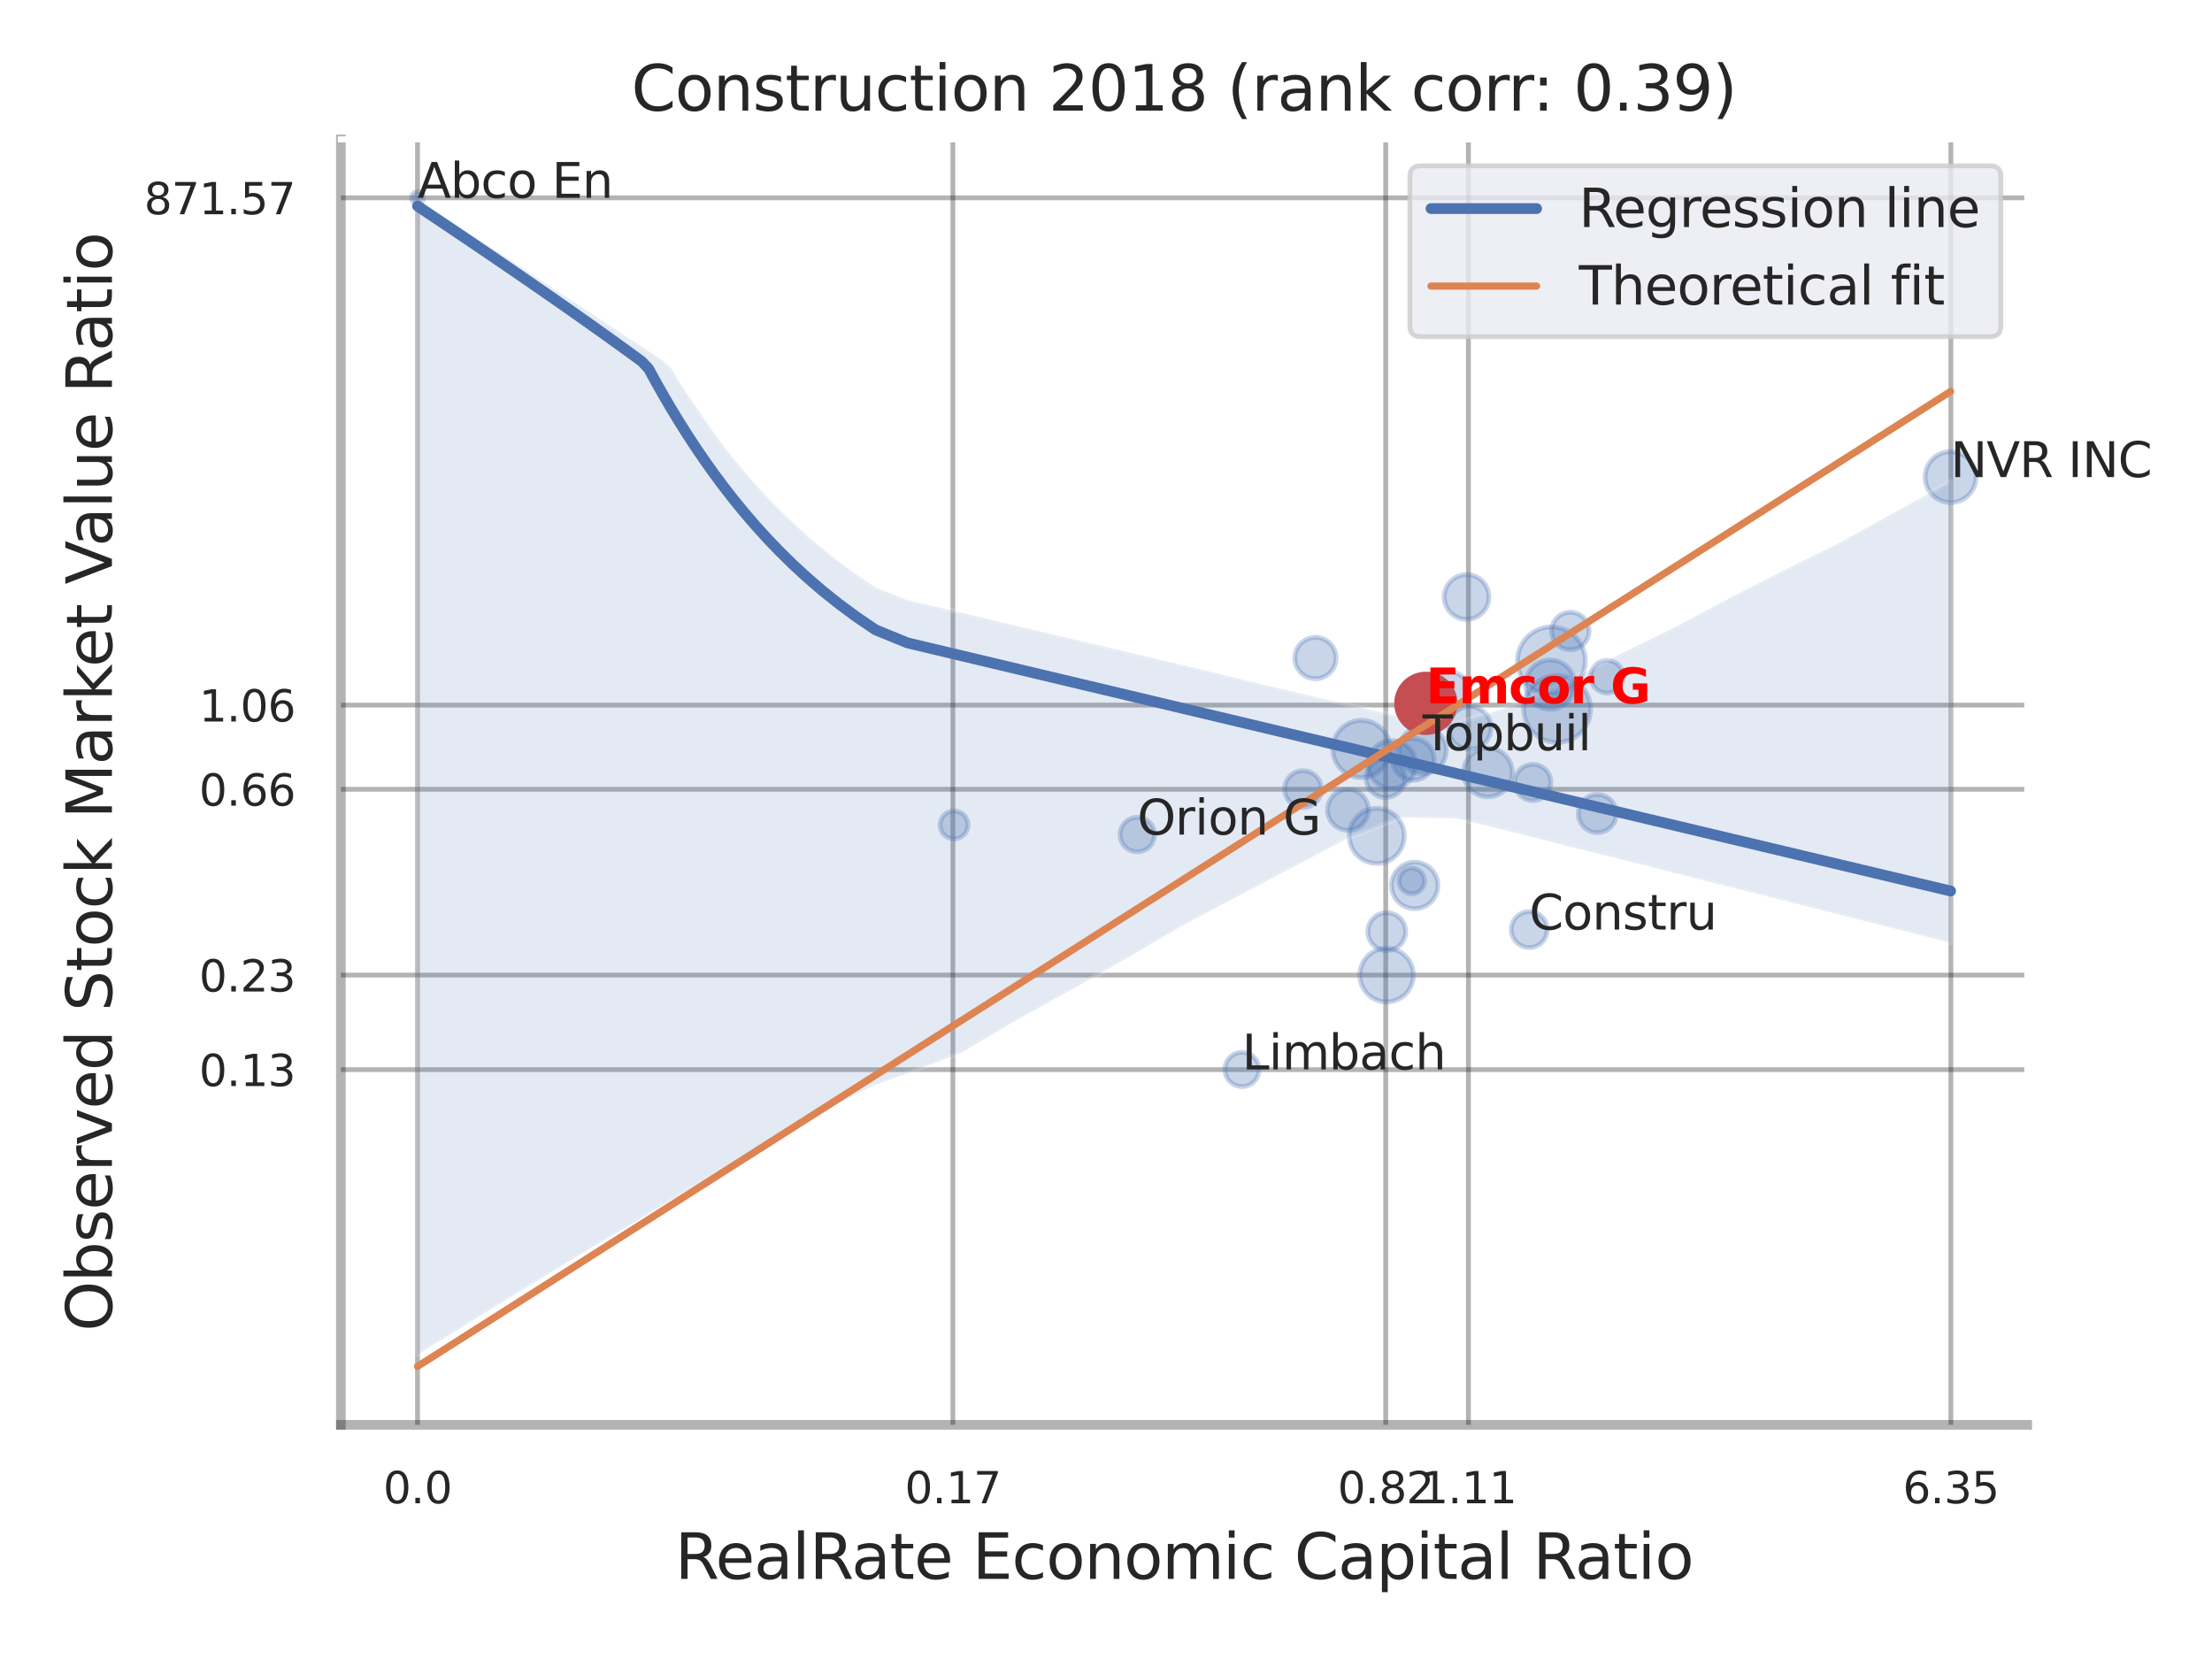 <?xml version="1.0" encoding="utf-8" standalone="no"?>
<!DOCTYPE svg PUBLIC "-//W3C//DTD SVG 1.1//EN"
  "http://www.w3.org/Graphics/SVG/1.1/DTD/svg11.dtd">
<svg xmlns:xlink="http://www.w3.org/1999/xlink" width="460.8pt" height="345.6pt" viewBox="0 0 460.8 345.6" xmlns="http://www.w3.org/2000/svg" version="1.1">
 <defs>
  <style type="text/css">*{stroke-linejoin: round; stroke-linecap: butt}</style>
 </defs>
 <g id="figure_1">
  <g id="patch_1">
   <path d="M 0 345.6 
L 460.8 345.6 
L 460.8 0 
L 0 0 
z
" style="fill: #ffffff"/>
  </g>
  <g id="axes_1">
   <g id="patch_2">
    <path d="M 71.01 296.82 
L 422.313 296.82 
L 422.313 29.04 
L 71.01 29.04 
z
" style="fill: #ffffff"/>
   </g>
   <g id="matplotlib.axis_1">
    <g id="xtick_1">
     <g id="line2d_1">
      <path d="M 86.974 296.82 
L 86.974 29.04 
" clip-path="url(#pf0e319b3d9)" style="fill: none; stroke: #000000; stroke-opacity: 0.3; stroke-linecap: round"/>
     </g>
     <g id="text_1">
      <!-- 0.0 -->
      <g style="fill: #262626" transform="translate(79.818 313.159) scale(0.09 -0.09)">
       <defs>
        <path id="DejaVuSans-30" d="M 2034 4250 
Q 1547 4250 1301 3770 
Q 1056 3291 1056 2328 
Q 1056 1369 1301 889 
Q 1547 409 2034 409 
Q 2525 409 2770 889 
Q 3016 1369 3016 2328 
Q 3016 3291 2770 3770 
Q 2525 4250 2034 4250 
z
M 2034 4750 
Q 2819 4750 3233 4129 
Q 3647 3509 3647 2328 
Q 3647 1150 3233 529 
Q 2819 -91 2034 -91 
Q 1250 -91 836 529 
Q 422 1150 422 2328 
Q 422 3509 836 4129 
Q 1250 4750 2034 4750 
z
" transform="scale(0.016)"/>
        <path id="DejaVuSans-2e" d="M 684 794 
L 1344 794 
L 1344 0 
L 684 0 
L 684 794 
z
" transform="scale(0.016)"/>
       </defs>
       <use xlink:href="#DejaVuSans-30"/>
       <use xlink:href="#DejaVuSans-2e" x="63.623"/>
       <use xlink:href="#DejaVuSans-30" x="95.41"/>
      </g>
     </g>
    </g>
    <g id="xtick_2">
     <g id="line2d_2">
      <path d="M 198.504 296.82 
L 198.504 29.04 
" clip-path="url(#pf0e319b3d9)" style="fill: none; stroke: #000000; stroke-opacity: 0.3; stroke-linecap: round"/>
     </g>
     <g id="text_2">
      <!-- 0.17 -->
      <g style="fill: #262626" transform="translate(188.484 313.159) scale(0.09 -0.09)">
       <defs>
        <path id="DejaVuSans-31" d="M 794 531 
L 1825 531 
L 1825 4091 
L 703 3866 
L 703 4441 
L 1819 4666 
L 2450 4666 
L 2450 531 
L 3481 531 
L 3481 0 
L 794 0 
L 794 531 
z
" transform="scale(0.016)"/>
        <path id="DejaVuSans-37" d="M 525 4666 
L 3525 4666 
L 3525 4397 
L 1831 0 
L 1172 0 
L 2766 4134 
L 525 4134 
L 525 4666 
z
" transform="scale(0.016)"/>
       </defs>
       <use xlink:href="#DejaVuSans-30"/>
       <use xlink:href="#DejaVuSans-2e" x="63.623"/>
       <use xlink:href="#DejaVuSans-31" x="95.41"/>
       <use xlink:href="#DejaVuSans-37" x="159.033"/>
      </g>
     </g>
    </g>
    <g id="xtick_3">
     <g id="line2d_3">
      <path d="M 288.671 296.82 
L 288.671 29.04 
" clip-path="url(#pf0e319b3d9)" style="fill: none; stroke: #000000; stroke-opacity: 0.3; stroke-linecap: round"/>
     </g>
     <g id="text_3">
      <!-- 0.82 -->
      <g style="fill: #262626" transform="translate(278.651 313.159) scale(0.09 -0.09)">
       <defs>
        <path id="DejaVuSans-38" d="M 2034 2216 
Q 1584 2216 1326 1975 
Q 1069 1734 1069 1313 
Q 1069 891 1326 650 
Q 1584 409 2034 409 
Q 2484 409 2743 651 
Q 3003 894 3003 1313 
Q 3003 1734 2745 1975 
Q 2488 2216 2034 2216 
z
M 1403 2484 
Q 997 2584 770 2862 
Q 544 3141 544 3541 
Q 544 4100 942 4425 
Q 1341 4750 2034 4750 
Q 2731 4750 3128 4425 
Q 3525 4100 3525 3541 
Q 3525 3141 3298 2862 
Q 3072 2584 2669 2484 
Q 3125 2378 3379 2068 
Q 3634 1759 3634 1313 
Q 3634 634 3220 271 
Q 2806 -91 2034 -91 
Q 1263 -91 848 271 
Q 434 634 434 1313 
Q 434 1759 690 2068 
Q 947 2378 1403 2484 
z
M 1172 3481 
Q 1172 3119 1398 2916 
Q 1625 2713 2034 2713 
Q 2441 2713 2670 2916 
Q 2900 3119 2900 3481 
Q 2900 3844 2670 4047 
Q 2441 4250 2034 4250 
Q 1625 4250 1398 4047 
Q 1172 3844 1172 3481 
z
" transform="scale(0.016)"/>
        <path id="DejaVuSans-32" d="M 1228 531 
L 3431 531 
L 3431 0 
L 469 0 
L 469 531 
Q 828 903 1448 1529 
Q 2069 2156 2228 2338 
Q 2531 2678 2651 2914 
Q 2772 3150 2772 3378 
Q 2772 3750 2511 3984 
Q 2250 4219 1831 4219 
Q 1534 4219 1204 4116 
Q 875 4013 500 3803 
L 500 4441 
Q 881 4594 1212 4672 
Q 1544 4750 1819 4750 
Q 2544 4750 2975 4387 
Q 3406 4025 3406 3419 
Q 3406 3131 3298 2873 
Q 3191 2616 2906 2266 
Q 2828 2175 2409 1742 
Q 1991 1309 1228 531 
z
" transform="scale(0.016)"/>
       </defs>
       <use xlink:href="#DejaVuSans-30"/>
       <use xlink:href="#DejaVuSans-2e" x="63.623"/>
       <use xlink:href="#DejaVuSans-38" x="95.41"/>
       <use xlink:href="#DejaVuSans-32" x="159.033"/>
      </g>
     </g>
    </g>
    <g id="xtick_4">
     <g id="line2d_4">
      <path d="M 305.9 296.82 
L 305.9 29.04 
" clip-path="url(#pf0e319b3d9)" style="fill: none; stroke: #000000; stroke-opacity: 0.3; stroke-linecap: round"/>
     </g>
     <g id="text_4">
      <!-- 1.11 -->
      <g style="fill: #262626" transform="translate(295.881 313.159) scale(0.09 -0.09)">
       <use xlink:href="#DejaVuSans-31"/>
       <use xlink:href="#DejaVuSans-2e" x="63.623"/>
       <use xlink:href="#DejaVuSans-31" x="95.41"/>
       <use xlink:href="#DejaVuSans-31" x="159.033"/>
      </g>
     </g>
    </g>
    <g id="xtick_5">
     <g id="line2d_5">
      <path d="M 406.405 296.82 
L 406.405 29.04 
" clip-path="url(#pf0e319b3d9)" style="fill: none; stroke: #000000; stroke-opacity: 0.3; stroke-linecap: round"/>
     </g>
     <g id="text_5">
      <!-- 6.35 -->
      <g style="fill: #262626" transform="translate(396.385 313.159) scale(0.09 -0.09)">
       <defs>
        <path id="DejaVuSans-36" d="M 2113 2584 
Q 1688 2584 1439 2293 
Q 1191 2003 1191 1497 
Q 1191 994 1439 701 
Q 1688 409 2113 409 
Q 2538 409 2786 701 
Q 3034 994 3034 1497 
Q 3034 2003 2786 2293 
Q 2538 2584 2113 2584 
z
M 3366 4563 
L 3366 3988 
Q 3128 4100 2886 4159 
Q 2644 4219 2406 4219 
Q 1781 4219 1451 3797 
Q 1122 3375 1075 2522 
Q 1259 2794 1537 2939 
Q 1816 3084 2150 3084 
Q 2853 3084 3261 2657 
Q 3669 2231 3669 1497 
Q 3669 778 3244 343 
Q 2819 -91 2113 -91 
Q 1303 -91 875 529 
Q 447 1150 447 2328 
Q 447 3434 972 4092 
Q 1497 4750 2381 4750 
Q 2619 4750 2861 4703 
Q 3103 4656 3366 4563 
z
" transform="scale(0.016)"/>
        <path id="DejaVuSans-33" d="M 2597 2516 
Q 3050 2419 3304 2112 
Q 3559 1806 3559 1356 
Q 3559 666 3084 287 
Q 2609 -91 1734 -91 
Q 1441 -91 1130 -33 
Q 819 25 488 141 
L 488 750 
Q 750 597 1062 519 
Q 1375 441 1716 441 
Q 2309 441 2620 675 
Q 2931 909 2931 1356 
Q 2931 1769 2642 2001 
Q 2353 2234 1838 2234 
L 1294 2234 
L 1294 2753 
L 1863 2753 
Q 2328 2753 2575 2939 
Q 2822 3125 2822 3475 
Q 2822 3834 2567 4026 
Q 2313 4219 1838 4219 
Q 1578 4219 1281 4162 
Q 984 4106 628 3988 
L 628 4550 
Q 988 4650 1302 4700 
Q 1616 4750 1894 4750 
Q 2613 4750 3031 4423 
Q 3450 4097 3450 3541 
Q 3450 3153 3228 2886 
Q 3006 2619 2597 2516 
z
" transform="scale(0.016)"/>
        <path id="DejaVuSans-35" d="M 691 4666 
L 3169 4666 
L 3169 4134 
L 1269 4134 
L 1269 2991 
Q 1406 3038 1543 3061 
Q 1681 3084 1819 3084 
Q 2600 3084 3056 2656 
Q 3513 2228 3513 1497 
Q 3513 744 3044 326 
Q 2575 -91 1722 -91 
Q 1428 -91 1123 -41 
Q 819 9 494 109 
L 494 744 
Q 775 591 1075 516 
Q 1375 441 1709 441 
Q 2250 441 2565 725 
Q 2881 1009 2881 1497 
Q 2881 1984 2565 2268 
Q 2250 2553 1709 2553 
Q 1456 2553 1204 2497 
Q 953 2441 691 2322 
L 691 4666 
z
" transform="scale(0.016)"/>
       </defs>
       <use xlink:href="#DejaVuSans-36"/>
       <use xlink:href="#DejaVuSans-2e" x="63.623"/>
       <use xlink:href="#DejaVuSans-33" x="95.41"/>
       <use xlink:href="#DejaVuSans-35" x="159.033"/>
      </g>
     </g>
    </g>
    <g id="xtick_6"/>
    <g id="xtick_7"/>
    <g id="xtick_8"/>
    <g id="xtick_9"/>
    <g id="text_6">
     <!-- RealRate Economic Capital Ratio -->
     <g style="fill: #262626" transform="translate(140.608 328.908) scale(0.13 -0.13)">
      <defs>
       <path id="DejaVuSans-52" d="M 2841 2188 
Q 3044 2119 3236 1894 
Q 3428 1669 3622 1275 
L 4263 0 
L 3584 0 
L 2988 1197 
Q 2756 1666 2539 1819 
Q 2322 1972 1947 1972 
L 1259 1972 
L 1259 0 
L 628 0 
L 628 4666 
L 2053 4666 
Q 2853 4666 3247 4331 
Q 3641 3997 3641 3322 
Q 3641 2881 3436 2590 
Q 3231 2300 2841 2188 
z
M 1259 4147 
L 1259 2491 
L 2053 2491 
Q 2509 2491 2742 2702 
Q 2975 2913 2975 3322 
Q 2975 3731 2742 3939 
Q 2509 4147 2053 4147 
L 1259 4147 
z
" transform="scale(0.016)"/>
       <path id="DejaVuSans-65" d="M 3597 1894 
L 3597 1613 
L 953 1613 
Q 991 1019 1311 708 
Q 1631 397 2203 397 
Q 2534 397 2845 478 
Q 3156 559 3463 722 
L 3463 178 
Q 3153 47 2828 -22 
Q 2503 -91 2169 -91 
Q 1331 -91 842 396 
Q 353 884 353 1716 
Q 353 2575 817 3079 
Q 1281 3584 2069 3584 
Q 2775 3584 3186 3129 
Q 3597 2675 3597 1894 
z
M 3022 2063 
Q 3016 2534 2758 2815 
Q 2500 3097 2075 3097 
Q 1594 3097 1305 2825 
Q 1016 2553 972 2059 
L 3022 2063 
z
" transform="scale(0.016)"/>
       <path id="DejaVuSans-61" d="M 2194 1759 
Q 1497 1759 1228 1600 
Q 959 1441 959 1056 
Q 959 750 1161 570 
Q 1363 391 1709 391 
Q 2188 391 2477 730 
Q 2766 1069 2766 1631 
L 2766 1759 
L 2194 1759 
z
M 3341 1997 
L 3341 0 
L 2766 0 
L 2766 531 
Q 2569 213 2275 61 
Q 1981 -91 1556 -91 
Q 1019 -91 701 211 
Q 384 513 384 1019 
Q 384 1609 779 1909 
Q 1175 2209 1959 2209 
L 2766 2209 
L 2766 2266 
Q 2766 2663 2505 2880 
Q 2244 3097 1772 3097 
Q 1472 3097 1187 3025 
Q 903 2953 641 2809 
L 641 3341 
Q 956 3463 1253 3523 
Q 1550 3584 1831 3584 
Q 2591 3584 2966 3190 
Q 3341 2797 3341 1997 
z
" transform="scale(0.016)"/>
       <path id="DejaVuSans-6c" d="M 603 4863 
L 1178 4863 
L 1178 0 
L 603 0 
L 603 4863 
z
" transform="scale(0.016)"/>
       <path id="DejaVuSans-74" d="M 1172 4494 
L 1172 3500 
L 2356 3500 
L 2356 3053 
L 1172 3053 
L 1172 1153 
Q 1172 725 1289 603 
Q 1406 481 1766 481 
L 2356 481 
L 2356 0 
L 1766 0 
Q 1100 0 847 248 
Q 594 497 594 1153 
L 594 3053 
L 172 3053 
L 172 3500 
L 594 3500 
L 594 4494 
L 1172 4494 
z
" transform="scale(0.016)"/>
       <path id="DejaVuSans-20" transform="scale(0.016)"/>
       <path id="DejaVuSans-45" d="M 628 4666 
L 3578 4666 
L 3578 4134 
L 1259 4134 
L 1259 2753 
L 3481 2753 
L 3481 2222 
L 1259 2222 
L 1259 531 
L 3634 531 
L 3634 0 
L 628 0 
L 628 4666 
z
" transform="scale(0.016)"/>
       <path id="DejaVuSans-63" d="M 3122 3366 
L 3122 2828 
Q 2878 2963 2633 3030 
Q 2388 3097 2138 3097 
Q 1578 3097 1268 2742 
Q 959 2388 959 1747 
Q 959 1106 1268 751 
Q 1578 397 2138 397 
Q 2388 397 2633 464 
Q 2878 531 3122 666 
L 3122 134 
Q 2881 22 2623 -34 
Q 2366 -91 2075 -91 
Q 1284 -91 818 406 
Q 353 903 353 1747 
Q 353 2603 823 3093 
Q 1294 3584 2113 3584 
Q 2378 3584 2631 3529 
Q 2884 3475 3122 3366 
z
" transform="scale(0.016)"/>
       <path id="DejaVuSans-6f" d="M 1959 3097 
Q 1497 3097 1228 2736 
Q 959 2375 959 1747 
Q 959 1119 1226 758 
Q 1494 397 1959 397 
Q 2419 397 2687 759 
Q 2956 1122 2956 1747 
Q 2956 2369 2687 2733 
Q 2419 3097 1959 3097 
z
M 1959 3584 
Q 2709 3584 3137 3096 
Q 3566 2609 3566 1747 
Q 3566 888 3137 398 
Q 2709 -91 1959 -91 
Q 1206 -91 779 398 
Q 353 888 353 1747 
Q 353 2609 779 3096 
Q 1206 3584 1959 3584 
z
" transform="scale(0.016)"/>
       <path id="DejaVuSans-6e" d="M 3513 2113 
L 3513 0 
L 2938 0 
L 2938 2094 
Q 2938 2591 2744 2837 
Q 2550 3084 2163 3084 
Q 1697 3084 1428 2787 
Q 1159 2491 1159 1978 
L 1159 0 
L 581 0 
L 581 3500 
L 1159 3500 
L 1159 2956 
Q 1366 3272 1645 3428 
Q 1925 3584 2291 3584 
Q 2894 3584 3203 3211 
Q 3513 2838 3513 2113 
z
" transform="scale(0.016)"/>
       <path id="DejaVuSans-6d" d="M 3328 2828 
Q 3544 3216 3844 3400 
Q 4144 3584 4550 3584 
Q 5097 3584 5394 3201 
Q 5691 2819 5691 2113 
L 5691 0 
L 5113 0 
L 5113 2094 
Q 5113 2597 4934 2840 
Q 4756 3084 4391 3084 
Q 3944 3084 3684 2787 
Q 3425 2491 3425 1978 
L 3425 0 
L 2847 0 
L 2847 2094 
Q 2847 2600 2669 2842 
Q 2491 3084 2119 3084 
Q 1678 3084 1418 2786 
Q 1159 2488 1159 1978 
L 1159 0 
L 581 0 
L 581 3500 
L 1159 3500 
L 1159 2956 
Q 1356 3278 1631 3431 
Q 1906 3584 2284 3584 
Q 2666 3584 2933 3390 
Q 3200 3197 3328 2828 
z
" transform="scale(0.016)"/>
       <path id="DejaVuSans-69" d="M 603 3500 
L 1178 3500 
L 1178 0 
L 603 0 
L 603 3500 
z
M 603 4863 
L 1178 4863 
L 1178 4134 
L 603 4134 
L 603 4863 
z
" transform="scale(0.016)"/>
       <path id="DejaVuSans-43" d="M 4122 4306 
L 4122 3641 
Q 3803 3938 3442 4084 
Q 3081 4231 2675 4231 
Q 1875 4231 1450 3742 
Q 1025 3253 1025 2328 
Q 1025 1406 1450 917 
Q 1875 428 2675 428 
Q 3081 428 3442 575 
Q 3803 722 4122 1019 
L 4122 359 
Q 3791 134 3420 21 
Q 3050 -91 2638 -91 
Q 1578 -91 968 557 
Q 359 1206 359 2328 
Q 359 3453 968 4101 
Q 1578 4750 2638 4750 
Q 3056 4750 3426 4639 
Q 3797 4528 4122 4306 
z
" transform="scale(0.016)"/>
       <path id="DejaVuSans-70" d="M 1159 525 
L 1159 -1331 
L 581 -1331 
L 581 3500 
L 1159 3500 
L 1159 2969 
Q 1341 3281 1617 3432 
Q 1894 3584 2278 3584 
Q 2916 3584 3314 3078 
Q 3713 2572 3713 1747 
Q 3713 922 3314 415 
Q 2916 -91 2278 -91 
Q 1894 -91 1617 61 
Q 1341 213 1159 525 
z
M 3116 1747 
Q 3116 2381 2855 2742 
Q 2594 3103 2138 3103 
Q 1681 3103 1420 2742 
Q 1159 2381 1159 1747 
Q 1159 1113 1420 752 
Q 1681 391 2138 391 
Q 2594 391 2855 752 
Q 3116 1113 3116 1747 
z
" transform="scale(0.016)"/>
      </defs>
      <use xlink:href="#DejaVuSans-52"/>
      <use xlink:href="#DejaVuSans-65" x="64.982"/>
      <use xlink:href="#DejaVuSans-61" x="126.506"/>
      <use xlink:href="#DejaVuSans-6c" x="187.785"/>
      <use xlink:href="#DejaVuSans-52" x="215.568"/>
      <use xlink:href="#DejaVuSans-61" x="282.801"/>
      <use xlink:href="#DejaVuSans-74" x="344.08"/>
      <use xlink:href="#DejaVuSans-65" x="383.289"/>
      <use xlink:href="#DejaVuSans-20" x="444.812"/>
      <use xlink:href="#DejaVuSans-45" x="476.6"/>
      <use xlink:href="#DejaVuSans-63" x="539.783"/>
      <use xlink:href="#DejaVuSans-6f" x="594.764"/>
      <use xlink:href="#DejaVuSans-6e" x="655.945"/>
      <use xlink:href="#DejaVuSans-6f" x="719.324"/>
      <use xlink:href="#DejaVuSans-6d" x="780.506"/>
      <use xlink:href="#DejaVuSans-69" x="877.918"/>
      <use xlink:href="#DejaVuSans-63" x="905.701"/>
      <use xlink:href="#DejaVuSans-20" x="960.682"/>
      <use xlink:href="#DejaVuSans-43" x="992.469"/>
      <use xlink:href="#DejaVuSans-61" x="1062.293"/>
      <use xlink:href="#DejaVuSans-70" x="1123.572"/>
      <use xlink:href="#DejaVuSans-69" x="1187.049"/>
      <use xlink:href="#DejaVuSans-74" x="1214.832"/>
      <use xlink:href="#DejaVuSans-61" x="1254.041"/>
      <use xlink:href="#DejaVuSans-6c" x="1315.32"/>
      <use xlink:href="#DejaVuSans-20" x="1343.104"/>
      <use xlink:href="#DejaVuSans-52" x="1374.891"/>
      <use xlink:href="#DejaVuSans-61" x="1442.123"/>
      <use xlink:href="#DejaVuSans-74" x="1503.402"/>
      <use xlink:href="#DejaVuSans-69" x="1542.611"/>
      <use xlink:href="#DejaVuSans-6f" x="1570.395"/>
     </g>
    </g>
   </g>
   <g id="matplotlib.axis_2">
    <g id="ytick_1">
     <g id="line2d_6">
      <path d="M 71.01 222.828 
L 422.313 222.828 
" clip-path="url(#pf0e319b3d9)" style="fill: none; stroke: #000000; stroke-opacity: 0.3; stroke-linecap: round"/>
     </g>
     <g id="text_7">
      <!-- 0.13 -->
      <g style="fill: #262626" transform="translate(41.471 226.248) scale(0.09 -0.09)">
       <use xlink:href="#DejaVuSans-30"/>
       <use xlink:href="#DejaVuSans-2e" x="63.623"/>
       <use xlink:href="#DejaVuSans-31" x="95.41"/>
       <use xlink:href="#DejaVuSans-33" x="159.033"/>
      </g>
     </g>
    </g>
    <g id="ytick_2">
     <g id="line2d_7">
      <path d="M 71.01 203.131 
L 422.313 203.131 
" clip-path="url(#pf0e319b3d9)" style="fill: none; stroke: #000000; stroke-opacity: 0.3; stroke-linecap: round"/>
     </g>
     <g id="text_8">
      <!-- 0.23 -->
      <g style="fill: #262626" transform="translate(41.471 206.55) scale(0.09 -0.09)">
       <use xlink:href="#DejaVuSans-30"/>
       <use xlink:href="#DejaVuSans-2e" x="63.623"/>
       <use xlink:href="#DejaVuSans-32" x="95.41"/>
       <use xlink:href="#DejaVuSans-33" x="159.033"/>
      </g>
     </g>
    </g>
    <g id="ytick_3">
     <g id="line2d_8">
      <path d="M 71.01 164.416 
L 422.313 164.416 
" clip-path="url(#pf0e319b3d9)" style="fill: none; stroke: #000000; stroke-opacity: 0.3; stroke-linecap: round"/>
     </g>
     <g id="text_9">
      <!-- 0.66 -->
      <g style="fill: #262626" transform="translate(41.471 167.835) scale(0.09 -0.09)">
       <use xlink:href="#DejaVuSans-30"/>
       <use xlink:href="#DejaVuSans-2e" x="63.623"/>
       <use xlink:href="#DejaVuSans-36" x="95.41"/>
       <use xlink:href="#DejaVuSans-36" x="159.033"/>
      </g>
     </g>
    </g>
    <g id="ytick_4">
     <g id="line2d_9">
      <path d="M 71.01 146.884 
L 422.313 146.884 
" clip-path="url(#pf0e319b3d9)" style="fill: none; stroke: #000000; stroke-opacity: 0.3; stroke-linecap: round"/>
     </g>
     <g id="text_10">
      <!-- 1.06 -->
      <g style="fill: #262626" transform="translate(41.471 150.303) scale(0.09 -0.09)">
       <use xlink:href="#DejaVuSans-31"/>
       <use xlink:href="#DejaVuSans-2e" x="63.623"/>
       <use xlink:href="#DejaVuSans-30" x="95.41"/>
       <use xlink:href="#DejaVuSans-36" x="159.033"/>
      </g>
     </g>
    </g>
    <g id="ytick_5">
     <g id="line2d_10">
      <path d="M 71.01 41.213 
L 422.313 41.213 
" clip-path="url(#pf0e319b3d9)" style="fill: none; stroke: #000000; stroke-opacity: 0.3; stroke-linecap: round"/>
     </g>
     <g id="text_11">
      <!-- 871.57 -->
      <g style="fill: #262626" transform="translate(30.018 44.632) scale(0.09 -0.09)">
       <use xlink:href="#DejaVuSans-38"/>
       <use xlink:href="#DejaVuSans-37" x="63.623"/>
       <use xlink:href="#DejaVuSans-31" x="127.246"/>
       <use xlink:href="#DejaVuSans-2e" x="190.869"/>
       <use xlink:href="#DejaVuSans-35" x="222.656"/>
       <use xlink:href="#DejaVuSans-37" x="286.279"/>
      </g>
     </g>
    </g>
    <g id="ytick_6"/>
    <g id="ytick_7"/>
    <g id="ytick_8"/>
    <g id="ytick_9"/>
    <g id="ytick_10"/>
    <g id="text_12">
     <!-- Observed Stock Market Value Ratio -->
     <g style="fill: #262626" transform="translate(23.315 277.332) rotate(-90) scale(0.13 -0.13)">
      <defs>
       <path id="DejaVuSans-4f" d="M 2522 4238 
Q 1834 4238 1429 3725 
Q 1025 3213 1025 2328 
Q 1025 1447 1429 934 
Q 1834 422 2522 422 
Q 3209 422 3611 934 
Q 4013 1447 4013 2328 
Q 4013 3213 3611 3725 
Q 3209 4238 2522 4238 
z
M 2522 4750 
Q 3503 4750 4090 4092 
Q 4678 3434 4678 2328 
Q 4678 1225 4090 567 
Q 3503 -91 2522 -91 
Q 1538 -91 948 565 
Q 359 1222 359 2328 
Q 359 3434 948 4092 
Q 1538 4750 2522 4750 
z
" transform="scale(0.016)"/>
       <path id="DejaVuSans-62" d="M 3116 1747 
Q 3116 2381 2855 2742 
Q 2594 3103 2138 3103 
Q 1681 3103 1420 2742 
Q 1159 2381 1159 1747 
Q 1159 1113 1420 752 
Q 1681 391 2138 391 
Q 2594 391 2855 752 
Q 3116 1113 3116 1747 
z
M 1159 2969 
Q 1341 3281 1617 3432 
Q 1894 3584 2278 3584 
Q 2916 3584 3314 3078 
Q 3713 2572 3713 1747 
Q 3713 922 3314 415 
Q 2916 -91 2278 -91 
Q 1894 -91 1617 61 
Q 1341 213 1159 525 
L 1159 0 
L 581 0 
L 581 4863 
L 1159 4863 
L 1159 2969 
z
" transform="scale(0.016)"/>
       <path id="DejaVuSans-73" d="M 2834 3397 
L 2834 2853 
Q 2591 2978 2328 3040 
Q 2066 3103 1784 3103 
Q 1356 3103 1142 2972 
Q 928 2841 928 2578 
Q 928 2378 1081 2264 
Q 1234 2150 1697 2047 
L 1894 2003 
Q 2506 1872 2764 1633 
Q 3022 1394 3022 966 
Q 3022 478 2636 193 
Q 2250 -91 1575 -91 
Q 1294 -91 989 -36 
Q 684 19 347 128 
L 347 722 
Q 666 556 975 473 
Q 1284 391 1588 391 
Q 1994 391 2212 530 
Q 2431 669 2431 922 
Q 2431 1156 2273 1281 
Q 2116 1406 1581 1522 
L 1381 1569 
Q 847 1681 609 1914 
Q 372 2147 372 2553 
Q 372 3047 722 3315 
Q 1072 3584 1716 3584 
Q 2034 3584 2315 3537 
Q 2597 3491 2834 3397 
z
" transform="scale(0.016)"/>
       <path id="DejaVuSans-72" d="M 2631 2963 
Q 2534 3019 2420 3045 
Q 2306 3072 2169 3072 
Q 1681 3072 1420 2755 
Q 1159 2438 1159 1844 
L 1159 0 
L 581 0 
L 581 3500 
L 1159 3500 
L 1159 2956 
Q 1341 3275 1631 3429 
Q 1922 3584 2338 3584 
Q 2397 3584 2469 3576 
Q 2541 3569 2628 3553 
L 2631 2963 
z
" transform="scale(0.016)"/>
       <path id="DejaVuSans-76" d="M 191 3500 
L 800 3500 
L 1894 563 
L 2988 3500 
L 3597 3500 
L 2284 0 
L 1503 0 
L 191 3500 
z
" transform="scale(0.016)"/>
       <path id="DejaVuSans-64" d="M 2906 2969 
L 2906 4863 
L 3481 4863 
L 3481 0 
L 2906 0 
L 2906 525 
Q 2725 213 2448 61 
Q 2172 -91 1784 -91 
Q 1150 -91 751 415 
Q 353 922 353 1747 
Q 353 2572 751 3078 
Q 1150 3584 1784 3584 
Q 2172 3584 2448 3432 
Q 2725 3281 2906 2969 
z
M 947 1747 
Q 947 1113 1208 752 
Q 1469 391 1925 391 
Q 2381 391 2643 752 
Q 2906 1113 2906 1747 
Q 2906 2381 2643 2742 
Q 2381 3103 1925 3103 
Q 1469 3103 1208 2742 
Q 947 2381 947 1747 
z
" transform="scale(0.016)"/>
       <path id="DejaVuSans-53" d="M 3425 4513 
L 3425 3897 
Q 3066 4069 2747 4153 
Q 2428 4238 2131 4238 
Q 1616 4238 1336 4038 
Q 1056 3838 1056 3469 
Q 1056 3159 1242 3001 
Q 1428 2844 1947 2747 
L 2328 2669 
Q 3034 2534 3370 2195 
Q 3706 1856 3706 1288 
Q 3706 609 3251 259 
Q 2797 -91 1919 -91 
Q 1588 -91 1214 -16 
Q 841 59 441 206 
L 441 856 
Q 825 641 1194 531 
Q 1563 422 1919 422 
Q 2459 422 2753 634 
Q 3047 847 3047 1241 
Q 3047 1584 2836 1778 
Q 2625 1972 2144 2069 
L 1759 2144 
Q 1053 2284 737 2584 
Q 422 2884 422 3419 
Q 422 4038 858 4394 
Q 1294 4750 2059 4750 
Q 2388 4750 2728 4690 
Q 3069 4631 3425 4513 
z
" transform="scale(0.016)"/>
       <path id="DejaVuSans-6b" d="M 581 4863 
L 1159 4863 
L 1159 1991 
L 2875 3500 
L 3609 3500 
L 1753 1863 
L 3688 0 
L 2938 0 
L 1159 1709 
L 1159 0 
L 581 0 
L 581 4863 
z
" transform="scale(0.016)"/>
       <path id="DejaVuSans-4d" d="M 628 4666 
L 1569 4666 
L 2759 1491 
L 3956 4666 
L 4897 4666 
L 4897 0 
L 4281 0 
L 4281 4097 
L 3078 897 
L 2444 897 
L 1241 4097 
L 1241 0 
L 628 0 
L 628 4666 
z
" transform="scale(0.016)"/>
       <path id="DejaVuSans-56" d="M 1831 0 
L 50 4666 
L 709 4666 
L 2188 738 
L 3669 4666 
L 4325 4666 
L 2547 0 
L 1831 0 
z
" transform="scale(0.016)"/>
       <path id="DejaVuSans-75" d="M 544 1381 
L 544 3500 
L 1119 3500 
L 1119 1403 
Q 1119 906 1312 657 
Q 1506 409 1894 409 
Q 2359 409 2629 706 
Q 2900 1003 2900 1516 
L 2900 3500 
L 3475 3500 
L 3475 0 
L 2900 0 
L 2900 538 
Q 2691 219 2414 64 
Q 2138 -91 1772 -91 
Q 1169 -91 856 284 
Q 544 659 544 1381 
z
M 1991 3584 
L 1991 3584 
z
" transform="scale(0.016)"/>
      </defs>
      <use xlink:href="#DejaVuSans-4f"/>
      <use xlink:href="#DejaVuSans-62" x="78.711"/>
      <use xlink:href="#DejaVuSans-73" x="142.188"/>
      <use xlink:href="#DejaVuSans-65" x="194.287"/>
      <use xlink:href="#DejaVuSans-72" x="255.811"/>
      <use xlink:href="#DejaVuSans-76" x="296.924"/>
      <use xlink:href="#DejaVuSans-65" x="356.104"/>
      <use xlink:href="#DejaVuSans-64" x="417.627"/>
      <use xlink:href="#DejaVuSans-20" x="481.104"/>
      <use xlink:href="#DejaVuSans-53" x="512.891"/>
      <use xlink:href="#DejaVuSans-74" x="576.367"/>
      <use xlink:href="#DejaVuSans-6f" x="615.576"/>
      <use xlink:href="#DejaVuSans-63" x="676.758"/>
      <use xlink:href="#DejaVuSans-6b" x="731.738"/>
      <use xlink:href="#DejaVuSans-20" x="789.648"/>
      <use xlink:href="#DejaVuSans-4d" x="821.436"/>
      <use xlink:href="#DejaVuSans-61" x="907.715"/>
      <use xlink:href="#DejaVuSans-72" x="968.994"/>
      <use xlink:href="#DejaVuSans-6b" x="1010.107"/>
      <use xlink:href="#DejaVuSans-65" x="1064.393"/>
      <use xlink:href="#DejaVuSans-74" x="1125.916"/>
      <use xlink:href="#DejaVuSans-20" x="1165.125"/>
      <use xlink:href="#DejaVuSans-56" x="1196.912"/>
      <use xlink:href="#DejaVuSans-61" x="1257.57"/>
      <use xlink:href="#DejaVuSans-6c" x="1318.85"/>
      <use xlink:href="#DejaVuSans-75" x="1346.633"/>
      <use xlink:href="#DejaVuSans-65" x="1410.012"/>
      <use xlink:href="#DejaVuSans-20" x="1471.535"/>
      <use xlink:href="#DejaVuSans-52" x="1503.322"/>
      <use xlink:href="#DejaVuSans-61" x="1570.555"/>
      <use xlink:href="#DejaVuSans-74" x="1631.834"/>
      <use xlink:href="#DejaVuSans-69" x="1671.043"/>
      <use xlink:href="#DejaVuSans-6f" x="1698.826"/>
     </g>
    </g>
   </g>
   <g id="PathCollection_1">
    <path d="M 283.606 161.992 
C 285.188 161.992 286.706 161.363 287.825 160.244 
C 288.944 159.125 289.573 157.608 289.573 156.025 
C 289.573 154.443 288.944 152.925 287.825 151.806 
C 286.706 150.687 285.188 150.059 283.606 150.059 
C 282.023 150.059 280.506 150.687 279.387 151.806 
C 278.268 152.925 277.639 154.443 277.639 156.025 
C 277.639 157.608 278.268 159.125 279.387 160.244 
C 280.506 161.363 282.023 161.992 283.606 161.992 
z
" clip-path="url(#pf0e319b3d9)" style="fill: #4c72b0; fill-opacity: 0.3; stroke: #4c72b0; stroke-opacity: 0.3"/>
    <path d="M 324.384 154.67 
C 326.234 154.67 328.008 153.935 329.317 152.627 
C 330.625 151.319 331.36 149.544 331.36 147.694 
C 331.36 145.844 330.625 144.07 329.317 142.761 
C 328.008 141.453 326.234 140.718 324.384 140.718 
C 322.534 140.718 320.759 141.453 319.451 142.761 
C 318.143 144.07 317.408 145.844 317.408 147.694 
C 317.408 149.544 318.143 151.319 319.451 152.627 
C 320.759 153.935 322.534 154.67 324.384 154.67 
z
" clip-path="url(#pf0e319b3d9)" style="fill: #4c72b0; fill-opacity: 0.3; stroke: #4c72b0; stroke-opacity: 0.3"/>
    <path d="M 288.852 208.713 
C 290.333 208.713 291.754 208.124 292.801 207.077 
C 293.849 206.029 294.437 204.608 294.437 203.127 
C 294.437 201.645 293.849 200.225 292.801 199.177 
C 291.754 198.13 290.333 197.541 288.852 197.541 
C 287.37 197.541 285.949 198.13 284.902 199.177 
C 283.854 200.225 283.266 201.645 283.266 203.127 
C 283.266 204.608 283.854 206.029 284.902 207.077 
C 285.949 208.124 287.37 208.713 288.852 208.713 
z
" clip-path="url(#pf0e319b3d9)" style="fill: #4c72b0; fill-opacity: 0.3; stroke: #4c72b0; stroke-opacity: 0.3"/>
    <path d="M 334.771 144.367 
C 335.672 144.367 336.537 144.009 337.175 143.371 
C 337.813 142.734 338.171 141.869 338.171 140.967 
C 338.171 140.066 337.813 139.201 337.175 138.563 
C 336.537 137.925 335.672 137.567 334.771 137.567 
C 333.869 137.567 333.004 137.925 332.367 138.563 
C 331.729 139.201 331.371 140.066 331.371 140.967 
C 331.371 141.869 331.729 142.734 332.367 143.371 
C 333.004 144.009 333.869 144.367 334.771 144.367 
z
" clip-path="url(#pf0e319b3d9)" style="fill: #4c72b0; fill-opacity: 0.3; stroke: #4c72b0; stroke-opacity: 0.3"/>
    <path d="M 327.126 135.346 
C 328.162 135.346 329.155 134.935 329.887 134.202 
C 330.62 133.47 331.031 132.477 331.031 131.441 
C 331.031 130.405 330.62 129.412 329.887 128.68 
C 329.155 127.948 328.162 127.536 327.126 127.536 
C 326.09 127.536 325.097 127.948 324.365 128.68 
C 323.633 129.412 323.221 130.405 323.221 131.441 
C 323.221 132.477 323.633 133.47 324.365 134.202 
C 325.097 134.935 326.09 135.346 327.126 135.346 
z
" clip-path="url(#pf0e319b3d9)" style="fill: #4c72b0; fill-opacity: 0.3; stroke: #4c72b0; stroke-opacity: 0.3"/>
    <path d="M 297.036 152.604 
C 298.65 152.604 300.197 151.963 301.338 150.822 
C 302.479 149.681 303.12 148.133 303.12 146.52 
C 303.12 144.907 302.479 143.359 301.338 142.218 
C 300.197 141.077 298.65 140.436 297.036 140.436 
C 295.423 140.436 293.875 141.077 292.734 142.218 
C 291.593 143.359 290.952 144.907 290.952 146.52 
C 290.952 148.133 291.593 149.681 292.734 150.822 
C 293.875 151.963 295.423 152.604 297.036 152.604 
z
" clip-path="url(#pf0e319b3d9)" style="fill: #4c72b0; fill-opacity: 0.3; stroke: #4c72b0; stroke-opacity: 0.3"/>
    <path d="M 294.393 162.524 
C 295.548 162.524 296.657 162.065 297.474 161.248 
C 298.291 160.431 298.75 159.323 298.75 158.168 
C 298.75 157.012 298.291 155.904 297.474 155.087 
C 296.657 154.27 295.548 153.811 294.393 153.811 
C 293.238 153.811 292.13 154.27 291.313 155.087 
C 290.496 155.904 290.037 157.012 290.037 158.168 
C 290.037 159.323 290.496 160.431 291.313 161.248 
C 292.13 162.065 293.238 162.524 294.393 162.524 
z
" clip-path="url(#pf0e319b3d9)" style="fill: #4c72b0; fill-opacity: 0.3; stroke: #4c72b0; stroke-opacity: 0.3"/>
    <path d="M 294.709 189.293 
C 295.993 189.293 297.225 188.783 298.134 187.875 
C 299.042 186.967 299.552 185.735 299.552 184.45 
C 299.552 183.166 299.042 181.934 298.134 181.026 
C 297.225 180.118 295.993 179.607 294.709 179.607 
C 293.425 179.607 292.193 180.118 291.284 181.026 
C 290.376 181.934 289.866 183.166 289.866 184.45 
C 289.866 185.735 290.376 186.967 291.284 187.875 
C 292.193 188.783 293.425 189.293 294.709 189.293 
z
" clip-path="url(#pf0e319b3d9)" style="fill: #4c72b0; fill-opacity: 0.3; stroke: #4c72b0; stroke-opacity: 0.3"/>
    <path d="M 280.807 172.965 
C 281.938 172.965 283.022 172.516 283.822 171.716 
C 284.622 170.916 285.071 169.831 285.071 168.701 
C 285.071 167.57 284.622 166.485 283.822 165.685 
C 283.022 164.885 281.938 164.436 280.807 164.436 
C 279.676 164.436 278.591 164.885 277.791 165.685 
C 276.992 166.485 276.542 167.57 276.542 168.701 
C 276.542 169.831 276.992 170.916 277.791 171.716 
C 278.591 172.516 279.676 172.965 280.807 172.965 
z
" clip-path="url(#pf0e319b3d9)" style="fill: #4c72b0; fill-opacity: 0.3; stroke: #4c72b0; stroke-opacity: 0.3"/>
    <path d="M 322.933 147.752 
C 324.295 147.752 325.6 147.211 326.563 146.249 
C 327.526 145.286 328.067 143.98 328.067 142.618 
C 328.067 141.257 327.526 139.951 326.563 138.988 
C 325.6 138.026 324.295 137.485 322.933 137.485 
C 321.572 137.485 320.266 138.026 319.303 138.988 
C 318.34 139.951 317.799 141.257 317.799 142.618 
C 317.799 143.98 318.34 145.286 319.303 146.249 
C 320.266 147.211 321.572 147.752 322.933 147.752 
z
" clip-path="url(#pf0e319b3d9)" style="fill: #4c72b0; fill-opacity: 0.3; stroke: #4c72b0; stroke-opacity: 0.3"/>
    <path d="M 301.847 148.042 
C 302.927 148.042 303.964 147.612 304.728 146.848 
C 305.492 146.084 305.922 145.047 305.922 143.966 
C 305.922 142.885 305.492 141.849 304.728 141.085 
C 303.964 140.32 302.927 139.891 301.847 139.891 
C 300.766 139.891 299.729 140.32 298.965 141.085 
C 298.201 141.849 297.771 142.885 297.771 143.966 
C 297.771 145.047 298.201 146.084 298.965 146.848 
C 299.729 147.612 300.766 148.042 301.847 148.042 
z
" clip-path="url(#pf0e319b3d9)" style="fill: #4c72b0; fill-opacity: 0.3; stroke: #4c72b0; stroke-opacity: 0.3"/>
    <path d="M 288.621 166.156 
C 289.689 166.156 290.713 165.731 291.468 164.976 
C 292.224 164.221 292.648 163.196 292.648 162.128 
C 292.648 161.06 292.224 160.036 291.468 159.281 
C 290.713 158.526 289.689 158.101 288.621 158.101 
C 287.553 158.101 286.528 158.526 285.773 159.281 
C 285.018 160.036 284.594 161.06 284.594 162.128 
C 284.594 163.196 285.018 164.221 285.773 164.976 
C 286.528 165.731 287.553 166.156 288.621 166.156 
z
" clip-path="url(#pf0e319b3d9)" style="fill: #4c72b0; fill-opacity: 0.3; stroke: #4c72b0; stroke-opacity: 0.3"/>
    <path d="M 323.183 144.745 
C 325.058 144.745 326.857 144 328.183 142.674 
C 329.509 141.348 330.254 139.55 330.254 137.674 
C 330.254 135.799 329.509 134 328.183 132.674 
C 326.857 131.348 325.058 130.603 323.183 130.603 
C 321.308 130.603 319.509 131.348 318.183 132.674 
C 316.857 134 316.112 135.799 316.112 137.674 
C 316.112 139.55 316.857 141.348 318.183 142.674 
C 319.509 144 321.308 144.745 323.183 144.745 
z
" clip-path="url(#pf0e319b3d9)" style="fill: #4c72b0; fill-opacity: 0.3; stroke: #4c72b0; stroke-opacity: 0.3"/>
    <path d="M 406.344 104.69 
C 407.752 104.69 409.102 104.13 410.097 103.135 
C 411.093 102.14 411.652 100.79 411.652 99.382 
C 411.652 97.975 411.093 96.625 410.097 95.629 
C 409.102 94.634 407.752 94.075 406.344 94.075 
C 404.937 94.075 403.587 94.634 402.591 95.629 
C 401.596 96.625 401.037 97.975 401.037 99.382 
C 401.037 100.79 401.596 102.14 402.591 103.135 
C 403.587 104.13 404.937 104.69 406.344 104.69 
z
" clip-path="url(#pf0e319b3d9)" style="fill: #4c72b0; fill-opacity: 0.3; stroke: #4c72b0; stroke-opacity: 0.3"/>
    <path d="M 305.511 129.022 
C 306.746 129.022 307.932 128.531 308.806 127.658 
C 309.679 126.784 310.17 125.599 310.17 124.363 
C 310.17 123.127 309.679 121.942 308.806 121.068 
C 307.932 120.194 306.746 119.703 305.511 119.703 
C 304.275 119.703 303.09 120.194 302.216 121.068 
C 301.342 121.942 300.851 123.127 300.851 124.363 
C 300.851 125.599 301.342 126.784 302.216 127.658 
C 303.09 128.531 304.275 129.022 305.511 129.022 
z
" clip-path="url(#pf0e319b3d9)" style="fill: #4c72b0; fill-opacity: 0.3; stroke: #4c72b0; stroke-opacity: 0.3"/>
    <path d="M 295.628 150.821 
C 296.662 150.821 297.654 150.41 298.385 149.679 
C 299.116 148.948 299.526 147.957 299.526 146.923 
C 299.526 145.889 299.116 144.898 298.385 144.167 
C 297.654 143.436 296.662 143.025 295.628 143.025 
C 294.595 143.025 293.603 143.436 292.872 144.167 
C 292.141 144.898 291.731 145.889 291.731 146.923 
C 291.731 147.957 292.141 148.948 292.872 149.679 
C 293.603 150.41 294.595 150.821 295.628 150.821 
z
" clip-path="url(#pf0e319b3d9)" style="fill: #4c72b0; fill-opacity: 0.3; stroke: #4c72b0; stroke-opacity: 0.3"/>
    <path d="M 309.965 165.995 
C 311.313 165.995 312.606 165.459 313.559 164.506 
C 314.512 163.553 315.048 162.26 315.048 160.912 
C 315.048 159.564 314.512 158.271 313.559 157.318 
C 312.606 156.365 311.313 155.83 309.965 155.83 
C 308.617 155.83 307.324 156.365 306.371 157.318 
C 305.418 158.271 304.882 159.564 304.882 160.912 
C 304.882 162.26 305.418 163.553 306.371 164.506 
C 307.324 165.459 308.617 165.995 309.965 165.995 
z
" clip-path="url(#pf0e319b3d9)" style="fill: #4c72b0; fill-opacity: 0.3; stroke: #4c72b0; stroke-opacity: 0.3"/>
    <path d="M 198.747 174.756 
C 199.519 174.756 200.259 174.45 200.805 173.904 
C 201.351 173.358 201.657 172.618 201.657 171.846 
C 201.657 171.074 201.351 170.333 200.805 169.787 
C 200.259 169.242 199.519 168.935 198.747 168.935 
C 197.975 168.935 197.234 169.242 196.688 169.787 
C 196.143 170.333 195.836 171.074 195.836 171.846 
C 195.836 172.618 196.143 173.358 196.688 173.904 
C 197.234 174.45 197.975 174.756 198.747 174.756 
z
" clip-path="url(#pf0e319b3d9)" style="fill: #4c72b0; fill-opacity: 0.3; stroke: #4c72b0; stroke-opacity: 0.3"/>
    <path d="M 86.978 42.466 
C 87.311 42.466 87.63 42.334 87.865 42.099 
C 88.1 41.864 88.233 41.544 88.233 41.212 
C 88.233 40.879 88.1 40.56 87.865 40.325 
C 87.63 40.09 87.311 39.958 86.978 39.958 
C 86.646 39.958 86.327 40.09 86.091 40.325 
C 85.856 40.56 85.724 40.879 85.724 41.212 
C 85.724 41.544 85.856 41.864 86.091 42.099 
C 86.327 42.334 86.646 42.466 86.978 42.466 
z
" clip-path="url(#pf0e319b3d9)" style="fill: #4c72b0; fill-opacity: 0.3; stroke: #4c72b0; stroke-opacity: 0.3"/>
    <path d="M 286.802 179.869 
C 288.324 179.869 289.784 179.264 290.861 178.188 
C 291.937 177.112 292.542 175.651 292.542 174.129 
C 292.542 172.607 291.937 171.147 290.861 170.07 
C 289.784 168.994 288.324 168.389 286.802 168.389 
C 285.28 168.389 283.819 168.994 282.743 170.07 
C 281.667 171.147 281.062 172.607 281.062 174.129 
C 281.062 175.651 281.667 177.112 282.743 178.188 
C 283.819 179.264 285.28 179.869 286.802 179.869 
z
" clip-path="url(#pf0e319b3d9)" style="fill: #4c72b0; fill-opacity: 0.3; stroke: #4c72b0; stroke-opacity: 0.3"/>
    <path d="M 294.091 186.182 
C 294.798 186.182 295.476 185.901 295.976 185.401 
C 296.476 184.901 296.757 184.223 296.757 183.516 
C 296.757 182.809 296.476 182.131 295.976 181.631 
C 295.476 181.131 294.798 180.85 294.091 180.85 
C 293.384 180.85 292.706 181.131 292.206 181.631 
C 291.706 182.131 291.425 182.809 291.425 183.516 
C 291.425 184.223 291.706 184.901 292.206 185.401 
C 292.706 185.901 293.384 186.182 294.091 186.182 
z
" clip-path="url(#pf0e319b3d9)" style="fill: #4c72b0; fill-opacity: 0.3; stroke: #4c72b0; stroke-opacity: 0.3"/>
    <path d="M 289.947 164.251 
C 291.27 164.251 292.538 163.726 293.473 162.791 
C 294.409 161.855 294.934 160.587 294.934 159.264 
C 294.934 157.941 294.409 156.672 293.473 155.737 
C 292.538 154.802 291.27 154.276 289.947 154.276 
C 288.624 154.276 287.355 154.802 286.42 155.737 
C 285.485 156.672 284.959 157.941 284.959 159.264 
C 284.959 160.587 285.485 161.855 286.42 162.791 
C 287.355 163.726 288.624 164.251 289.947 164.251 
z
" clip-path="url(#pf0e319b3d9)" style="fill: #4c72b0; fill-opacity: 0.3; stroke: #4c72b0; stroke-opacity: 0.3"/>
    <path d="M 271.448 168.223 
C 272.465 168.223 273.442 167.818 274.161 167.099 
C 274.881 166.379 275.285 165.403 275.285 164.385 
C 275.285 163.368 274.881 162.391 274.161 161.672 
C 273.442 160.952 272.465 160.548 271.448 160.548 
C 270.43 160.548 269.454 160.952 268.734 161.672 
C 268.014 162.391 267.61 163.368 267.61 164.385 
C 267.61 165.403 268.014 166.379 268.734 167.099 
C 269.454 167.818 270.43 168.223 271.448 168.223 
z
" clip-path="url(#pf0e319b3d9)" style="fill: #4c72b0; fill-opacity: 0.3; stroke: #4c72b0; stroke-opacity: 0.3"/>
    <path d="M 319.298 166.78 
C 320.3 166.78 321.26 166.382 321.969 165.674 
C 322.677 164.966 323.075 164.005 323.075 163.004 
C 323.075 162.002 322.677 161.041 321.969 160.333 
C 321.26 159.625 320.3 159.227 319.298 159.227 
C 318.297 159.227 317.336 159.625 316.628 160.333 
C 315.919 161.041 315.522 162.002 315.522 163.004 
C 315.522 164.005 315.919 164.966 316.628 165.674 
C 317.336 166.382 318.297 166.78 319.298 166.78 
z
" clip-path="url(#pf0e319b3d9)" style="fill: #4c72b0; fill-opacity: 0.3; stroke: #4c72b0; stroke-opacity: 0.3"/>
    <path d="M 236.916 177.455 
C 237.87 177.455 238.784 177.076 239.459 176.401 
C 240.133 175.727 240.512 174.812 240.512 173.859 
C 240.512 172.905 240.133 171.991 239.459 171.316 
C 238.784 170.642 237.87 170.263 236.916 170.263 
C 235.962 170.263 235.048 170.642 234.373 171.316 
C 233.699 171.991 233.32 172.905 233.32 173.859 
C 233.32 174.812 233.699 175.727 234.373 176.401 
C 235.048 177.076 235.962 177.455 236.916 177.455 
z
" clip-path="url(#pf0e319b3d9)" style="fill: #4c72b0; fill-opacity: 0.3; stroke: #4c72b0; stroke-opacity: 0.3"/>
    <path d="M 332.759 173.451 
C 333.812 173.451 334.822 173.033 335.566 172.289 
C 336.311 171.544 336.729 170.534 336.729 169.481 
C 336.729 168.428 336.311 167.418 335.566 166.674 
C 334.822 165.929 333.812 165.511 332.759 165.511 
C 331.706 165.511 330.696 165.929 329.951 166.674 
C 329.207 167.418 328.789 168.428 328.789 169.481 
C 328.789 170.534 329.207 171.544 329.951 172.289 
C 330.696 173.033 331.706 173.451 332.759 173.451 
z
" clip-path="url(#pf0e319b3d9)" style="fill: #4c72b0; fill-opacity: 0.3; stroke: #4c72b0; stroke-opacity: 0.3"/>
    <path d="M 288.885 198.012 
C 289.93 198.012 290.933 197.597 291.672 196.858 
C 292.412 196.119 292.827 195.116 292.827 194.07 
C 292.827 193.025 292.412 192.022 291.672 191.283 
C 290.933 190.544 289.93 190.128 288.885 190.128 
C 287.839 190.128 286.837 190.544 286.097 191.283 
C 285.358 192.022 284.943 193.025 284.943 194.07 
C 284.943 195.116 285.358 196.119 286.097 196.858 
C 286.837 197.597 287.839 198.012 288.885 198.012 
z
" clip-path="url(#pf0e319b3d9)" style="fill: #4c72b0; fill-opacity: 0.3; stroke: #4c72b0; stroke-opacity: 0.3"/>
    <path d="M 306.183 156.069 
C 307.361 156.069 308.49 155.601 309.323 154.768 
C 310.156 153.935 310.624 152.805 310.624 151.627 
C 310.624 150.45 310.156 149.32 309.323 148.487 
C 308.49 147.654 307.361 147.186 306.183 147.186 
C 305.005 147.186 303.875 147.654 303.042 148.487 
C 302.209 149.32 301.741 150.45 301.741 151.627 
C 301.741 152.805 302.209 153.935 303.042 154.768 
C 303.875 155.601 305.005 156.069 306.183 156.069 
z
" clip-path="url(#pf0e319b3d9)" style="fill: #4c72b0; fill-opacity: 0.3; stroke: #4c72b0; stroke-opacity: 0.3"/>
    <path d="M 274.029 141.379 
C 275.17 141.379 276.263 140.926 277.07 140.12 
C 277.876 139.314 278.329 138.22 278.329 137.079 
C 278.329 135.939 277.876 134.845 277.07 134.039 
C 276.263 133.232 275.17 132.779 274.029 132.779 
C 272.889 132.779 271.795 133.232 270.989 134.039 
C 270.182 134.845 269.729 135.939 269.729 137.079 
C 269.729 138.22 270.182 139.314 270.989 140.12 
C 271.795 140.926 272.889 141.379 274.029 141.379 
z
" clip-path="url(#pf0e319b3d9)" style="fill: #4c72b0; fill-opacity: 0.3; stroke: #4c72b0; stroke-opacity: 0.3"/>
    <path d="M 258.734 226.351 
C 259.679 226.351 260.586 225.976 261.255 225.307 
C 261.923 224.639 262.299 223.732 262.299 222.787 
C 262.299 221.841 261.923 220.934 261.255 220.266 
C 260.586 219.597 259.679 219.222 258.734 219.222 
C 257.789 219.222 256.882 219.597 256.213 220.266 
C 255.545 220.934 255.169 221.841 255.169 222.787 
C 255.169 223.732 255.545 224.639 256.213 225.307 
C 256.882 225.976 257.789 226.351 258.734 226.351 
z
" clip-path="url(#pf0e319b3d9)" style="fill: #4c72b0; fill-opacity: 0.3; stroke: #4c72b0; stroke-opacity: 0.3"/>
    <path d="M 296.366 161.217 
C 297.672 161.217 298.924 160.698 299.847 159.775 
C 300.771 158.852 301.289 157.599 301.289 156.293 
C 301.289 154.988 300.771 153.735 299.847 152.812 
C 298.924 151.889 297.672 151.37 296.366 151.37 
C 295.06 151.37 293.808 151.889 292.884 152.812 
C 291.961 153.735 291.442 154.988 291.442 156.293 
C 291.442 157.599 291.961 158.852 292.884 159.775 
C 293.808 160.698 295.06 161.217 296.366 161.217 
z
" clip-path="url(#pf0e319b3d9)" style="fill: #4c72b0; fill-opacity: 0.3; stroke: #4c72b0; stroke-opacity: 0.3"/>
    <path d="M 318.571 197.39 
C 319.564 197.39 320.517 196.996 321.219 196.293 
C 321.922 195.591 322.316 194.638 322.316 193.644 
C 322.316 192.651 321.922 191.698 321.219 190.996 
C 320.517 190.293 319.564 189.899 318.571 189.899 
C 317.577 189.899 316.624 190.293 315.922 190.996 
C 315.219 191.698 314.825 192.651 314.825 193.644 
C 314.825 194.638 315.219 195.591 315.922 196.293 
C 316.624 196.996 317.577 197.39 318.571 197.39 
z
" clip-path="url(#pf0e319b3d9)" style="fill: #4c72b0; fill-opacity: 0.3; stroke: #4c72b0; stroke-opacity: 0.3"/>
   </g>
   <g id="PolyCollection_1">
    <defs>
     <path id="m3cb87a1361" d="M 86.978 -304.146 
L 86.978 -63.376 
L 87.482 -63.692 
L 87.99 -64.011 
L 88.505 -64.332 
L 89.026 -64.656 
L 89.553 -64.984 
L 90.086 -65.315 
L 90.625 -65.65 
L 91.172 -65.99 
L 91.724 -66.333 
L 92.284 -66.681 
L 92.851 -67.033 
L 93.425 -67.389 
L 94.006 -67.75 
L 94.595 -68.115 
L 95.192 -68.485 
L 95.797 -68.86 
L 96.41 -69.24 
L 97.032 -69.626 
L 97.662 -70.016 
L 98.302 -70.412 
L 98.95 -70.813 
L 99.609 -71.22 
L 100.277 -71.633 
L 100.955 -72.052 
L 101.643 -72.478 
L 102.342 -72.909 
L 103.052 -73.348 
L 103.774 -73.793 
L 104.507 -74.245 
L 105.253 -74.705 
L 106.011 -75.172 
L 106.782 -75.647 
L 107.567 -76.129 
L 108.366 -76.621 
L 109.179 -77.12 
L 110.007 -77.629 
L 110.851 -78.147 
L 111.71 -78.674 
L 112.587 -79.212 
L 113.481 -79.759 
L 114.393 -80.318 
L 115.324 -80.887 
L 116.275 -81.468 
L 117.247 -82.061 
L 118.24 -82.667 
L 119.255 -83.286 
L 120.294 -83.919 
L 121.358 -84.566 
L 122.447 -85.216 
L 123.563 -85.875 
L 124.708 -86.55 
L 125.883 -87.241 
L 127.089 -87.949 
L 128.329 -88.675 
L 129.604 -89.42 
L 130.916 -90.206 
L 132.268 -91.033 
L 133.662 -91.884 
L 135.1 -92.761 
L 136.586 -93.667 
L 138.123 -94.601 
L 139.714 -95.568 
L 141.364 -96.568 
L 143.077 -97.596 
L 144.857 -98.647 
L 146.711 -99.737 
L 148.646 -100.871 
L 150.667 -102.052 
L 152.783 -103.285 
L 155.004 -104.575 
L 157.341 -105.925 
L 159.806 -107.343 
L 162.415 -108.835 
L 165.184 -110.409 
L 168.136 -112.075 
L 171.295 -113.844 
L 174.694 -115.71 
L 178.371 -117.62 
L 182.376 -119.667 
L 189.018 -122.001 
L 200.457 -126.383 
L 211.895 -133.176 
L 223.333 -139.501 
L 234.771 -145.986 
L 246.209 -152.719 
L 257.648 -158.772 
L 269.086 -164.808 
L 280.524 -170.851 
L 291.962 -175.303 
L 303.401 -175.101 
L 314.839 -172.336 
L 326.277 -169.378 
L 337.715 -166.556 
L 349.153 -163.65 
L 360.592 -160.746 
L 372.03 -157.885 
L 383.468 -154.992 
L 394.906 -152.099 
L 406.344 -149.207 
L 406.344 -245.309 
L 406.344 -245.309 
L 394.906 -239.003 
L 383.468 -232.673 
L 372.03 -227.02 
L 360.592 -221.164 
L 349.153 -215.085 
L 337.715 -209.46 
L 326.277 -203.559 
L 314.839 -198.524 
L 303.401 -194.894 
L 291.962 -196.213 
L 280.524 -198.889 
L 269.086 -201.565 
L 257.648 -204.323 
L 246.209 -207.09 
L 234.771 -209.806 
L 223.333 -212.5 
L 211.895 -215.189 
L 200.457 -217.918 
L 189.018 -220.572 
L 182.376 -223.24 
L 178.371 -225.927 
L 174.694 -228.632 
L 171.295 -231.347 
L 168.136 -234.005 
L 165.184 -236.7 
L 162.415 -239.356 
L 159.806 -242.043 
L 157.341 -244.73 
L 155.004 -247.415 
L 152.783 -250.104 
L 150.667 -252.79 
L 148.646 -255.554 
L 146.711 -258.319 
L 144.857 -261.042 
L 143.077 -263.594 
L 141.364 -266.25 
L 139.714 -269.026 
L 138.123 -270.438 
L 136.586 -271.478 
L 135.1 -272.473 
L 133.662 -273.41 
L 132.268 -274.329 
L 130.916 -275.198 
L 129.604 -276.068 
L 128.329 -276.923 
L 127.089 -277.755 
L 125.883 -278.542 
L 124.708 -279.321 
L 123.563 -280.073 
L 122.447 -280.804 
L 121.358 -281.523 
L 120.294 -282.236 
L 119.255 -282.913 
L 118.24 -283.565 
L 117.247 -284.203 
L 116.275 -284.827 
L 115.324 -285.448 
L 114.393 -286.064 
L 113.481 -286.668 
L 112.587 -287.258 
L 111.71 -287.849 
L 110.851 -288.43 
L 110.007 -288.999 
L 109.179 -289.539 
L 108.366 -290.064 
L 107.567 -290.58 
L 106.782 -291.091 
L 106.011 -291.606 
L 105.253 -292.104 
L 104.507 -292.576 
L 103.774 -293.058 
L 103.052 -293.531 
L 102.342 -293.995 
L 101.643 -294.448 
L 100.955 -294.897 
L 100.277 -295.349 
L 99.609 -295.786 
L 98.95 -296.215 
L 98.302 -296.634 
L 97.662 -297.057 
L 97.032 -297.469 
L 96.41 -297.876 
L 95.797 -298.287 
L 95.192 -298.69 
L 94.595 -299.085 
L 94.006 -299.483 
L 93.425 -299.869 
L 92.851 -300.237 
L 92.284 -300.611 
L 91.724 -300.982 
L 91.172 -301.35 
L 90.625 -301.724 
L 90.086 -302.079 
L 89.553 -302.436 
L 89.026 -302.782 
L 88.505 -303.133 
L 87.99 -303.481 
L 87.482 -303.818 
L 86.978 -304.146 
z
" style="stroke: #ffffff; stroke-opacity: 0.15"/>
    </defs>
    <g clip-path="url(#pf0e319b3d9)">
     <use xlink:href="#m3cb87a1361" x="0" y="345.6" style="fill: #4c72b0; fill-opacity: 0.15; stroke: #ffffff; stroke-opacity: 0.15"/>
    </g>
   </g>
   <g id="PathCollection_2">
    <defs>
     <path id="m5dd33626f5" d="M 0 6.084 
C 1.613 6.084 3.161 5.443 4.302 4.302 
C 5.443 3.161 6.084 1.613 6.084 0 
C 6.084 -1.613 5.443 -3.161 4.302 -4.302 
C 3.161 -5.443 1.613 -6.084 0 -6.084 
C -1.613 -6.084 -3.161 -5.443 -4.302 -4.302 
C -5.443 -3.161 -6.084 -1.613 -6.084 0 
C -6.084 1.613 -5.443 3.161 -4.302 4.302 
C -3.161 5.443 -1.613 6.084 0 6.084 
z
" style="stroke: #c44e52"/>
    </defs>
    <g clip-path="url(#pf0e319b3d9)">
     <use xlink:href="#m5dd33626f5" x="297.036" y="146.52" style="fill: #c44e52; stroke: #c44e52"/>
    </g>
   </g>
   <g id="line2d_11">
    <path d="M 86.978 42.931 
L 87.482 43.267 
L 87.99 43.607 
L 88.505 43.95 
L 89.026 44.298 
L 89.553 44.651 
L 90.086 45.007 
L 90.625 45.368 
L 91.172 45.734 
L 91.724 46.104 
L 92.284 46.48 
L 92.851 46.86 
L 93.425 47.246 
L 94.006 47.636 
L 94.595 48.032 
L 95.192 48.434 
L 95.797 48.842 
L 96.41 49.255 
L 97.032 49.675 
L 97.662 50.1 
L 98.302 50.532 
L 98.95 50.971 
L 99.609 51.417 
L 100.277 51.87 
L 100.955 52.33 
L 101.643 52.797 
L 102.342 53.272 
L 103.052 53.756 
L 103.774 54.247 
L 104.507 54.748 
L 105.253 55.257 
L 106.011 55.775 
L 106.782 56.304 
L 107.567 56.842 
L 108.366 57.39 
L 109.179 57.949 
L 110.007 58.519 
L 110.851 59.101 
L 111.71 59.695 
L 112.587 60.302 
L 113.481 60.921 
L 114.393 61.555 
L 115.324 62.203 
L 116.275 62.866 
L 117.247 63.544 
L 118.24 64.24 
L 119.255 64.952 
L 120.294 65.683 
L 121.358 66.433 
L 122.447 67.203 
L 123.563 67.995 
L 124.708 68.809 
L 125.883 69.647 
L 127.089 70.511 
L 128.329 71.401 
L 129.604 72.32 
L 130.916 73.27 
L 132.268 74.252 
L 133.662 75.269 
L 135.1 76.782 
L 136.586 79.502 
L 138.123 82.223 
L 139.714 84.944 
L 141.364 87.665 
L 143.077 90.386 
L 144.857 93.107 
L 146.711 95.828 
L 148.646 98.548 
L 150.667 101.269 
L 152.783 103.99 
L 155.004 106.711 
L 157.341 109.432 
L 159.806 112.153 
L 162.415 114.873 
L 165.184 117.594 
L 168.136 120.315 
L 171.295 123.036 
L 174.694 125.757 
L 178.371 128.478 
L 182.376 131.198 
L 189.018 133.919 
L 200.457 136.64 
L 211.895 139.361 
L 223.333 142.082 
L 234.771 144.803 
L 246.209 147.523 
L 257.648 150.244 
L 269.086 152.965 
L 280.524 155.686 
L 291.962 158.407 
L 303.401 161.128 
L 314.839 163.849 
L 326.277 166.569 
L 337.715 169.29 
L 349.153 172.011 
L 360.592 174.732 
L 372.03 177.453 
L 383.468 180.174 
L 394.906 182.894 
L 406.344 185.615 
" clip-path="url(#pf0e319b3d9)" style="fill: none; stroke: #4c72b0; stroke-width: 2.25; stroke-linecap: round"/>
   </g>
   <g id="line2d_12">
    <path d="M 283.606 159.601 
L 324.384 133.668 
L 288.852 156.265 
L 334.771 127.063 
L 327.126 131.924 
L 297.036 151.06 
L 294.393 152.741 
L 294.709 152.54 
L 280.807 161.382 
L 322.933 134.591 
L 301.847 148.001 
L 288.621 156.412 
L 323.183 134.432 
L 406.344 81.545 
L 305.511 145.671 
L 295.628 151.955 
L 309.965 142.838 
L 198.747 213.568 
L 86.978 284.648 
L 286.802 157.569 
L 294.091 152.933 
L 289.947 155.569 
L 271.448 167.333 
L 319.298 136.902 
L 236.916 189.294 
L 332.759 128.342 
L 288.885 156.244 
L 306.183 145.243 
L 274.029 165.692 
L 258.734 175.419 
L 296.366 151.486 
L 318.571 137.365 
" clip-path="url(#pf0e319b3d9)" style="fill: none; stroke: #dd8452; stroke-width: 1.5; stroke-linecap: round"/>
   </g>
   <g id="patch_3">
    <path d="M 71.01 296.82 
L 71.01 29.04 
" style="fill: none; opacity: 0.3; stroke: #000000; stroke-width: 2; stroke-linejoin: miter; stroke-linecap: square"/>
   </g>
   <g id="patch_4">
    <path d="M 422.313 296.82 
L 422.313 29.04 
" style="fill: none; stroke: #ffffff; stroke-width: 1.25; stroke-linejoin: miter; stroke-linecap: square"/>
   </g>
   <g id="patch_5">
    <path d="M 71.01 296.82 
L 422.313 296.82 
" style="fill: none; opacity: 0.3; stroke: #000000; stroke-width: 2; stroke-linejoin: miter; stroke-linecap: square"/>
   </g>
   <g id="patch_6">
    <path d="M 71.01 29.04 
L 422.313 29.04 
" style="fill: none; stroke: #ffffff; stroke-width: 1.25; stroke-linejoin: miter; stroke-linecap: square"/>
   </g>
   <g id="text_13">
    <!-- Emcor G -->
    <g style="fill: #ff0000" transform="translate(297.036 146.52) scale(0.1 -0.1)">
     <defs>
      <path id="DejaVuSans-Bold-45" d="M 588 4666 
L 3834 4666 
L 3834 3756 
L 1791 3756 
L 1791 2888 
L 3713 2888 
L 3713 1978 
L 1791 1978 
L 1791 909 
L 3903 909 
L 3903 0 
L 588 0 
L 588 4666 
z
" transform="scale(0.016)"/>
      <path id="DejaVuSans-Bold-6d" d="M 3781 2919 
Q 3994 3244 4286 3414 
Q 4578 3584 4928 3584 
Q 5531 3584 5847 3212 
Q 6163 2841 6163 2131 
L 6163 0 
L 5038 0 
L 5038 1825 
Q 5041 1866 5042 1909 
Q 5044 1953 5044 2034 
Q 5044 2406 4934 2573 
Q 4825 2741 4581 2741 
Q 4263 2741 4089 2478 
Q 3916 2216 3909 1719 
L 3909 0 
L 2784 0 
L 2784 1825 
Q 2784 2406 2684 2573 
Q 2584 2741 2328 2741 
Q 2006 2741 1831 2477 
Q 1656 2213 1656 1722 
L 1656 0 
L 531 0 
L 531 3500 
L 1656 3500 
L 1656 2988 
Q 1863 3284 2130 3434 
Q 2397 3584 2719 3584 
Q 3081 3584 3359 3409 
Q 3638 3234 3781 2919 
z
" transform="scale(0.016)"/>
      <path id="DejaVuSans-Bold-63" d="M 3366 3391 
L 3366 2478 
Q 3138 2634 2908 2709 
Q 2678 2784 2431 2784 
Q 1963 2784 1702 2511 
Q 1441 2238 1441 1747 
Q 1441 1256 1702 982 
Q 1963 709 2431 709 
Q 2694 709 2930 787 
Q 3166 866 3366 1019 
L 3366 103 
Q 3103 6 2833 -42 
Q 2563 -91 2291 -91 
Q 1344 -91 809 395 
Q 275 881 275 1747 
Q 275 2613 809 3098 
Q 1344 3584 2291 3584 
Q 2566 3584 2833 3536 
Q 3100 3488 3366 3391 
z
" transform="scale(0.016)"/>
      <path id="DejaVuSans-Bold-6f" d="M 2203 2784 
Q 1831 2784 1636 2517 
Q 1441 2250 1441 1747 
Q 1441 1244 1636 976 
Q 1831 709 2203 709 
Q 2569 709 2762 976 
Q 2956 1244 2956 1747 
Q 2956 2250 2762 2517 
Q 2569 2784 2203 2784 
z
M 2203 3584 
Q 3106 3584 3614 3096 
Q 4122 2609 4122 1747 
Q 4122 884 3614 396 
Q 3106 -91 2203 -91 
Q 1297 -91 786 396 
Q 275 884 275 1747 
Q 275 2609 786 3096 
Q 1297 3584 2203 3584 
z
" transform="scale(0.016)"/>
      <path id="DejaVuSans-Bold-72" d="M 3138 2547 
Q 2991 2616 2845 2648 
Q 2700 2681 2553 2681 
Q 2122 2681 1889 2404 
Q 1656 2128 1656 1613 
L 1656 0 
L 538 0 
L 538 3500 
L 1656 3500 
L 1656 2925 
Q 1872 3269 2151 3426 
Q 2431 3584 2822 3584 
Q 2878 3584 2943 3579 
Q 3009 3575 3134 3559 
L 3138 2547 
z
" transform="scale(0.016)"/>
      <path id="DejaVuSans-Bold-20" transform="scale(0.016)"/>
      <path id="DejaVuSans-Bold-47" d="M 4781 347 
Q 4331 128 3847 18 
Q 3363 -91 2847 -91 
Q 1681 -91 1000 561 
Q 319 1213 319 2328 
Q 319 3456 1012 4103 
Q 1706 4750 2913 4750 
Q 3378 4750 3804 4662 
Q 4231 4575 4609 4403 
L 4609 3438 
Q 4219 3659 3833 3768 
Q 3447 3878 3059 3878 
Q 2341 3878 1952 3476 
Q 1563 3075 1563 2328 
Q 1563 1588 1938 1184 
Q 2313 781 3003 781 
Q 3191 781 3352 804 
Q 3513 828 3641 878 
L 3641 1784 
L 2906 1784 
L 2906 2591 
L 4781 2591 
L 4781 347 
z
" transform="scale(0.016)"/>
     </defs>
     <use xlink:href="#DejaVuSans-Bold-45"/>
     <use xlink:href="#DejaVuSans-Bold-6d" x="68.311"/>
     <use xlink:href="#DejaVuSans-Bold-63" x="172.51"/>
     <use xlink:href="#DejaVuSans-Bold-6f" x="231.787"/>
     <use xlink:href="#DejaVuSans-Bold-72" x="300.488"/>
     <use xlink:href="#DejaVuSans-Bold-20" x="349.805"/>
     <use xlink:href="#DejaVuSans-Bold-47" x="384.619"/>
    </g>
   </g>
   <g id="text_14">
    <!-- NVR INC -->
    <g style="fill: #262626" transform="translate(406.344 99.382) scale(0.1 -0.1)">
     <defs>
      <path id="DejaVuSans-4e" d="M 628 4666 
L 1478 4666 
L 3547 763 
L 3547 4666 
L 4159 4666 
L 4159 0 
L 3309 0 
L 1241 3903 
L 1241 0 
L 628 0 
L 628 4666 
z
" transform="scale(0.016)"/>
      <path id="DejaVuSans-49" d="M 628 4666 
L 1259 4666 
L 1259 0 
L 628 0 
L 628 4666 
z
" transform="scale(0.016)"/>
     </defs>
     <use xlink:href="#DejaVuSans-4e"/>
     <use xlink:href="#DejaVuSans-56" x="74.805"/>
     <use xlink:href="#DejaVuSans-52" x="143.213"/>
     <use xlink:href="#DejaVuSans-20" x="212.695"/>
     <use xlink:href="#DejaVuSans-49" x="244.482"/>
     <use xlink:href="#DejaVuSans-4e" x="273.975"/>
     <use xlink:href="#DejaVuSans-43" x="348.779"/>
    </g>
   </g>
   <g id="text_15">
    <!-- Abco En -->
    <g style="fill: #262626" transform="translate(86.978 41.212) scale(0.1 -0.1)">
     <defs>
      <path id="DejaVuSans-41" d="M 2188 4044 
L 1331 1722 
L 3047 1722 
L 2188 4044 
z
M 1831 4666 
L 2547 4666 
L 4325 0 
L 3669 0 
L 3244 1197 
L 1141 1197 
L 716 0 
L 50 0 
L 1831 4666 
z
" transform="scale(0.016)"/>
     </defs>
     <use xlink:href="#DejaVuSans-41"/>
     <use xlink:href="#DejaVuSans-62" x="68.408"/>
     <use xlink:href="#DejaVuSans-63" x="131.885"/>
     <use xlink:href="#DejaVuSans-6f" x="186.865"/>
     <use xlink:href="#DejaVuSans-20" x="248.047"/>
     <use xlink:href="#DejaVuSans-45" x="279.834"/>
     <use xlink:href="#DejaVuSans-6e" x="343.018"/>
    </g>
   </g>
   <g id="text_16">
    <!-- Orion G -->
    <g style="fill: #262626" transform="translate(236.916 173.859) scale(0.1 -0.1)">
     <defs>
      <path id="DejaVuSans-47" d="M 3809 666 
L 3809 1919 
L 2778 1919 
L 2778 2438 
L 4434 2438 
L 4434 434 
Q 4069 175 3628 42 
Q 3188 -91 2688 -91 
Q 1594 -91 976 548 
Q 359 1188 359 2328 
Q 359 3472 976 4111 
Q 1594 4750 2688 4750 
Q 3144 4750 3555 4637 
Q 3966 4525 4313 4306 
L 4313 3634 
Q 3963 3931 3569 4081 
Q 3175 4231 2741 4231 
Q 1884 4231 1454 3753 
Q 1025 3275 1025 2328 
Q 1025 1384 1454 906 
Q 1884 428 2741 428 
Q 3075 428 3337 486 
Q 3600 544 3809 666 
z
" transform="scale(0.016)"/>
     </defs>
     <use xlink:href="#DejaVuSans-4f"/>
     <use xlink:href="#DejaVuSans-72" x="78.711"/>
     <use xlink:href="#DejaVuSans-69" x="119.824"/>
     <use xlink:href="#DejaVuSans-6f" x="147.607"/>
     <use xlink:href="#DejaVuSans-6e" x="208.789"/>
     <use xlink:href="#DejaVuSans-20" x="272.168"/>
     <use xlink:href="#DejaVuSans-47" x="303.955"/>
    </g>
   </g>
   <g id="text_17">
    <!-- Limbach -->
    <g style="fill: #262626" transform="translate(258.734 222.787) scale(0.1 -0.1)">
     <defs>
      <path id="DejaVuSans-4c" d="M 628 4666 
L 1259 4666 
L 1259 531 
L 3531 531 
L 3531 0 
L 628 0 
L 628 4666 
z
" transform="scale(0.016)"/>
      <path id="DejaVuSans-68" d="M 3513 2113 
L 3513 0 
L 2938 0 
L 2938 2094 
Q 2938 2591 2744 2837 
Q 2550 3084 2163 3084 
Q 1697 3084 1428 2787 
Q 1159 2491 1159 1978 
L 1159 0 
L 581 0 
L 581 4863 
L 1159 4863 
L 1159 2956 
Q 1366 3272 1645 3428 
Q 1925 3584 2291 3584 
Q 2894 3584 3203 3211 
Q 3513 2838 3513 2113 
z
" transform="scale(0.016)"/>
     </defs>
     <use xlink:href="#DejaVuSans-4c"/>
     <use xlink:href="#DejaVuSans-69" x="55.713"/>
     <use xlink:href="#DejaVuSans-6d" x="83.496"/>
     <use xlink:href="#DejaVuSans-62" x="180.908"/>
     <use xlink:href="#DejaVuSans-61" x="244.385"/>
     <use xlink:href="#DejaVuSans-63" x="305.664"/>
     <use xlink:href="#DejaVuSans-68" x="360.645"/>
    </g>
   </g>
   <g id="text_18">
    <!-- Topbuil -->
    <g style="fill: #262626" transform="translate(296.366 156.293) scale(0.1 -0.1)">
     <defs>
      <path id="DejaVuSans-54" d="M -19 4666 
L 3928 4666 
L 3928 4134 
L 2272 4134 
L 2272 0 
L 1638 0 
L 1638 4134 
L -19 4134 
L -19 4666 
z
" transform="scale(0.016)"/>
     </defs>
     <use xlink:href="#DejaVuSans-54"/>
     <use xlink:href="#DejaVuSans-6f" x="44.084"/>
     <use xlink:href="#DejaVuSans-70" x="105.266"/>
     <use xlink:href="#DejaVuSans-62" x="168.742"/>
     <use xlink:href="#DejaVuSans-75" x="232.219"/>
     <use xlink:href="#DejaVuSans-69" x="295.598"/>
     <use xlink:href="#DejaVuSans-6c" x="323.381"/>
    </g>
   </g>
   <g id="text_19">
    <!-- Constru -->
    <g style="fill: #262626" transform="translate(318.571 193.644) scale(0.1 -0.1)">
     <use xlink:href="#DejaVuSans-43"/>
     <use xlink:href="#DejaVuSans-6f" x="69.824"/>
     <use xlink:href="#DejaVuSans-6e" x="131.006"/>
     <use xlink:href="#DejaVuSans-73" x="194.385"/>
     <use xlink:href="#DejaVuSans-74" x="246.484"/>
     <use xlink:href="#DejaVuSans-72" x="285.693"/>
     <use xlink:href="#DejaVuSans-75" x="326.807"/>
    </g>
   </g>
   <g id="text_20">
    <!-- Construction 2018 (rank corr: 0.39) -->
    <g style="fill: #262626" transform="translate(131.529 23.04) scale(0.13 -0.13)">
     <defs>
      <path id="DejaVuSans-28" d="M 1984 4856 
Q 1566 4138 1362 3434 
Q 1159 2731 1159 2009 
Q 1159 1288 1364 580 
Q 1569 -128 1984 -844 
L 1484 -844 
Q 1016 -109 783 600 
Q 550 1309 550 2009 
Q 550 2706 781 3412 
Q 1013 4119 1484 4856 
L 1984 4856 
z
" transform="scale(0.016)"/>
      <path id="DejaVuSans-3a" d="M 750 794 
L 1409 794 
L 1409 0 
L 750 0 
L 750 794 
z
M 750 3309 
L 1409 3309 
L 1409 2516 
L 750 2516 
L 750 3309 
z
" transform="scale(0.016)"/>
      <path id="DejaVuSans-39" d="M 703 97 
L 703 672 
Q 941 559 1184 500 
Q 1428 441 1663 441 
Q 2288 441 2617 861 
Q 2947 1281 2994 2138 
Q 2813 1869 2534 1725 
Q 2256 1581 1919 1581 
Q 1219 1581 811 2004 
Q 403 2428 403 3163 
Q 403 3881 828 4315 
Q 1253 4750 1959 4750 
Q 2769 4750 3195 4129 
Q 3622 3509 3622 2328 
Q 3622 1225 3098 567 
Q 2575 -91 1691 -91 
Q 1453 -91 1209 -44 
Q 966 3 703 97 
z
M 1959 2075 
Q 2384 2075 2632 2365 
Q 2881 2656 2881 3163 
Q 2881 3666 2632 3958 
Q 2384 4250 1959 4250 
Q 1534 4250 1286 3958 
Q 1038 3666 1038 3163 
Q 1038 2656 1286 2365 
Q 1534 2075 1959 2075 
z
" transform="scale(0.016)"/>
      <path id="DejaVuSans-29" d="M 513 4856 
L 1013 4856 
Q 1481 4119 1714 3412 
Q 1947 2706 1947 2009 
Q 1947 1309 1714 600 
Q 1481 -109 1013 -844 
L 513 -844 
Q 928 -128 1133 580 
Q 1338 1288 1338 2009 
Q 1338 2731 1133 3434 
Q 928 4138 513 4856 
z
" transform="scale(0.016)"/>
     </defs>
     <use xlink:href="#DejaVuSans-43"/>
     <use xlink:href="#DejaVuSans-6f" x="69.824"/>
     <use xlink:href="#DejaVuSans-6e" x="131.006"/>
     <use xlink:href="#DejaVuSans-73" x="194.385"/>
     <use xlink:href="#DejaVuSans-74" x="246.484"/>
     <use xlink:href="#DejaVuSans-72" x="285.693"/>
     <use xlink:href="#DejaVuSans-75" x="326.807"/>
     <use xlink:href="#DejaVuSans-63" x="390.186"/>
     <use xlink:href="#DejaVuSans-74" x="445.166"/>
     <use xlink:href="#DejaVuSans-69" x="484.375"/>
     <use xlink:href="#DejaVuSans-6f" x="512.158"/>
     <use xlink:href="#DejaVuSans-6e" x="573.34"/>
     <use xlink:href="#DejaVuSans-20" x="636.719"/>
     <use xlink:href="#DejaVuSans-32" x="668.506"/>
     <use xlink:href="#DejaVuSans-30" x="732.129"/>
     <use xlink:href="#DejaVuSans-31" x="795.752"/>
     <use xlink:href="#DejaVuSans-38" x="859.375"/>
     <use xlink:href="#DejaVuSans-20" x="922.998"/>
     <use xlink:href="#DejaVuSans-28" x="954.785"/>
     <use xlink:href="#DejaVuSans-72" x="993.799"/>
     <use xlink:href="#DejaVuSans-61" x="1034.912"/>
     <use xlink:href="#DejaVuSans-6e" x="1096.191"/>
     <use xlink:href="#DejaVuSans-6b" x="1159.57"/>
     <use xlink:href="#DejaVuSans-20" x="1217.48"/>
     <use xlink:href="#DejaVuSans-63" x="1249.268"/>
     <use xlink:href="#DejaVuSans-6f" x="1304.248"/>
     <use xlink:href="#DejaVuSans-72" x="1365.43"/>
     <use xlink:href="#DejaVuSans-72" x="1404.793"/>
     <use xlink:href="#DejaVuSans-3a" x="1444.156"/>
     <use xlink:href="#DejaVuSans-20" x="1477.848"/>
     <use xlink:href="#DejaVuSans-30" x="1509.635"/>
     <use xlink:href="#DejaVuSans-2e" x="1573.258"/>
     <use xlink:href="#DejaVuSans-33" x="1605.045"/>
     <use xlink:href="#DejaVuSans-39" x="1668.668"/>
     <use xlink:href="#DejaVuSans-29" x="1732.291"/>
    </g>
   </g>
   <g id="legend_1">
    <g id="patch_7">
     <path d="M 295.904 70.132 
L 414.613 70.132 
Q 416.813 70.132 416.813 67.932 
L 416.813 36.74 
Q 416.813 34.54 414.613 34.54 
L 295.904 34.54 
Q 293.704 34.54 293.704 36.74 
L 293.704 67.932 
Q 293.704 70.132 295.904 70.132 
z
" style="fill: #eaeaf2; opacity: 0.8; stroke: #cccccc; stroke-linejoin: miter"/>
    </g>
    <g id="line2d_13">
     <path d="M 298.104 43.448 
L 309.104 43.448 
L 320.104 43.448 
" style="fill: none; stroke: #4c72b0; stroke-width: 2.25; stroke-linecap: round"/>
    </g>
    <g id="text_21">
     <!-- Regression line -->
     <g style="fill: #262626" transform="translate(328.904 47.298) scale(0.11 -0.11)">
      <defs>
       <path id="DejaVuSans-67" d="M 2906 1791 
Q 2906 2416 2648 2759 
Q 2391 3103 1925 3103 
Q 1463 3103 1205 2759 
Q 947 2416 947 1791 
Q 947 1169 1205 825 
Q 1463 481 1925 481 
Q 2391 481 2648 825 
Q 2906 1169 2906 1791 
z
M 3481 434 
Q 3481 -459 3084 -895 
Q 2688 -1331 1869 -1331 
Q 1566 -1331 1297 -1286 
Q 1028 -1241 775 -1147 
L 775 -588 
Q 1028 -725 1275 -790 
Q 1522 -856 1778 -856 
Q 2344 -856 2625 -561 
Q 2906 -266 2906 331 
L 2906 616 
Q 2728 306 2450 153 
Q 2172 0 1784 0 
Q 1141 0 747 490 
Q 353 981 353 1791 
Q 353 2603 747 3093 
Q 1141 3584 1784 3584 
Q 2172 3584 2450 3431 
Q 2728 3278 2906 2969 
L 2906 3500 
L 3481 3500 
L 3481 434 
z
" transform="scale(0.016)"/>
      </defs>
      <use xlink:href="#DejaVuSans-52"/>
      <use xlink:href="#DejaVuSans-65" x="64.982"/>
      <use xlink:href="#DejaVuSans-67" x="126.506"/>
      <use xlink:href="#DejaVuSans-72" x="189.982"/>
      <use xlink:href="#DejaVuSans-65" x="228.846"/>
      <use xlink:href="#DejaVuSans-73" x="290.369"/>
      <use xlink:href="#DejaVuSans-73" x="342.469"/>
      <use xlink:href="#DejaVuSans-69" x="394.568"/>
      <use xlink:href="#DejaVuSans-6f" x="422.352"/>
      <use xlink:href="#DejaVuSans-6e" x="483.533"/>
      <use xlink:href="#DejaVuSans-20" x="546.912"/>
      <use xlink:href="#DejaVuSans-6c" x="578.699"/>
      <use xlink:href="#DejaVuSans-69" x="606.482"/>
      <use xlink:href="#DejaVuSans-6e" x="634.266"/>
      <use xlink:href="#DejaVuSans-65" x="697.645"/>
     </g>
    </g>
    <g id="line2d_14">
     <path d="M 298.104 59.594 
L 309.104 59.594 
L 320.104 59.594 
" style="fill: none; stroke: #dd8452; stroke-width: 1.5; stroke-linecap: round"/>
    </g>
    <g id="text_22">
     <!-- Theoretical fit -->
     <g style="fill: #262626" transform="translate(328.904 63.444) scale(0.11 -0.11)">
      <defs>
       <path id="DejaVuSans-66" d="M 2375 4863 
L 2375 4384 
L 1825 4384 
Q 1516 4384 1395 4259 
Q 1275 4134 1275 3809 
L 1275 3500 
L 2222 3500 
L 2222 3053 
L 1275 3053 
L 1275 0 
L 697 0 
L 697 3053 
L 147 3053 
L 147 3500 
L 697 3500 
L 697 3744 
Q 697 4328 969 4595 
Q 1241 4863 1831 4863 
L 2375 4863 
z
" transform="scale(0.016)"/>
      </defs>
      <use xlink:href="#DejaVuSans-54"/>
      <use xlink:href="#DejaVuSans-68" x="61.084"/>
      <use xlink:href="#DejaVuSans-65" x="124.463"/>
      <use xlink:href="#DejaVuSans-6f" x="185.986"/>
      <use xlink:href="#DejaVuSans-72" x="247.168"/>
      <use xlink:href="#DejaVuSans-65" x="286.031"/>
      <use xlink:href="#DejaVuSans-74" x="347.555"/>
      <use xlink:href="#DejaVuSans-69" x="386.764"/>
      <use xlink:href="#DejaVuSans-63" x="414.547"/>
      <use xlink:href="#DejaVuSans-61" x="469.527"/>
      <use xlink:href="#DejaVuSans-6c" x="530.807"/>
      <use xlink:href="#DejaVuSans-20" x="558.59"/>
      <use xlink:href="#DejaVuSans-66" x="590.377"/>
      <use xlink:href="#DejaVuSans-69" x="625.582"/>
      <use xlink:href="#DejaVuSans-74" x="653.365"/>
     </g>
    </g>
   </g>
  </g>
 </g>
 <defs>
  <clipPath id="pf0e319b3d9">
   <rect x="71.01" y="29.04" width="351.303" height="267.78"/>
  </clipPath>
 </defs>
</svg>
